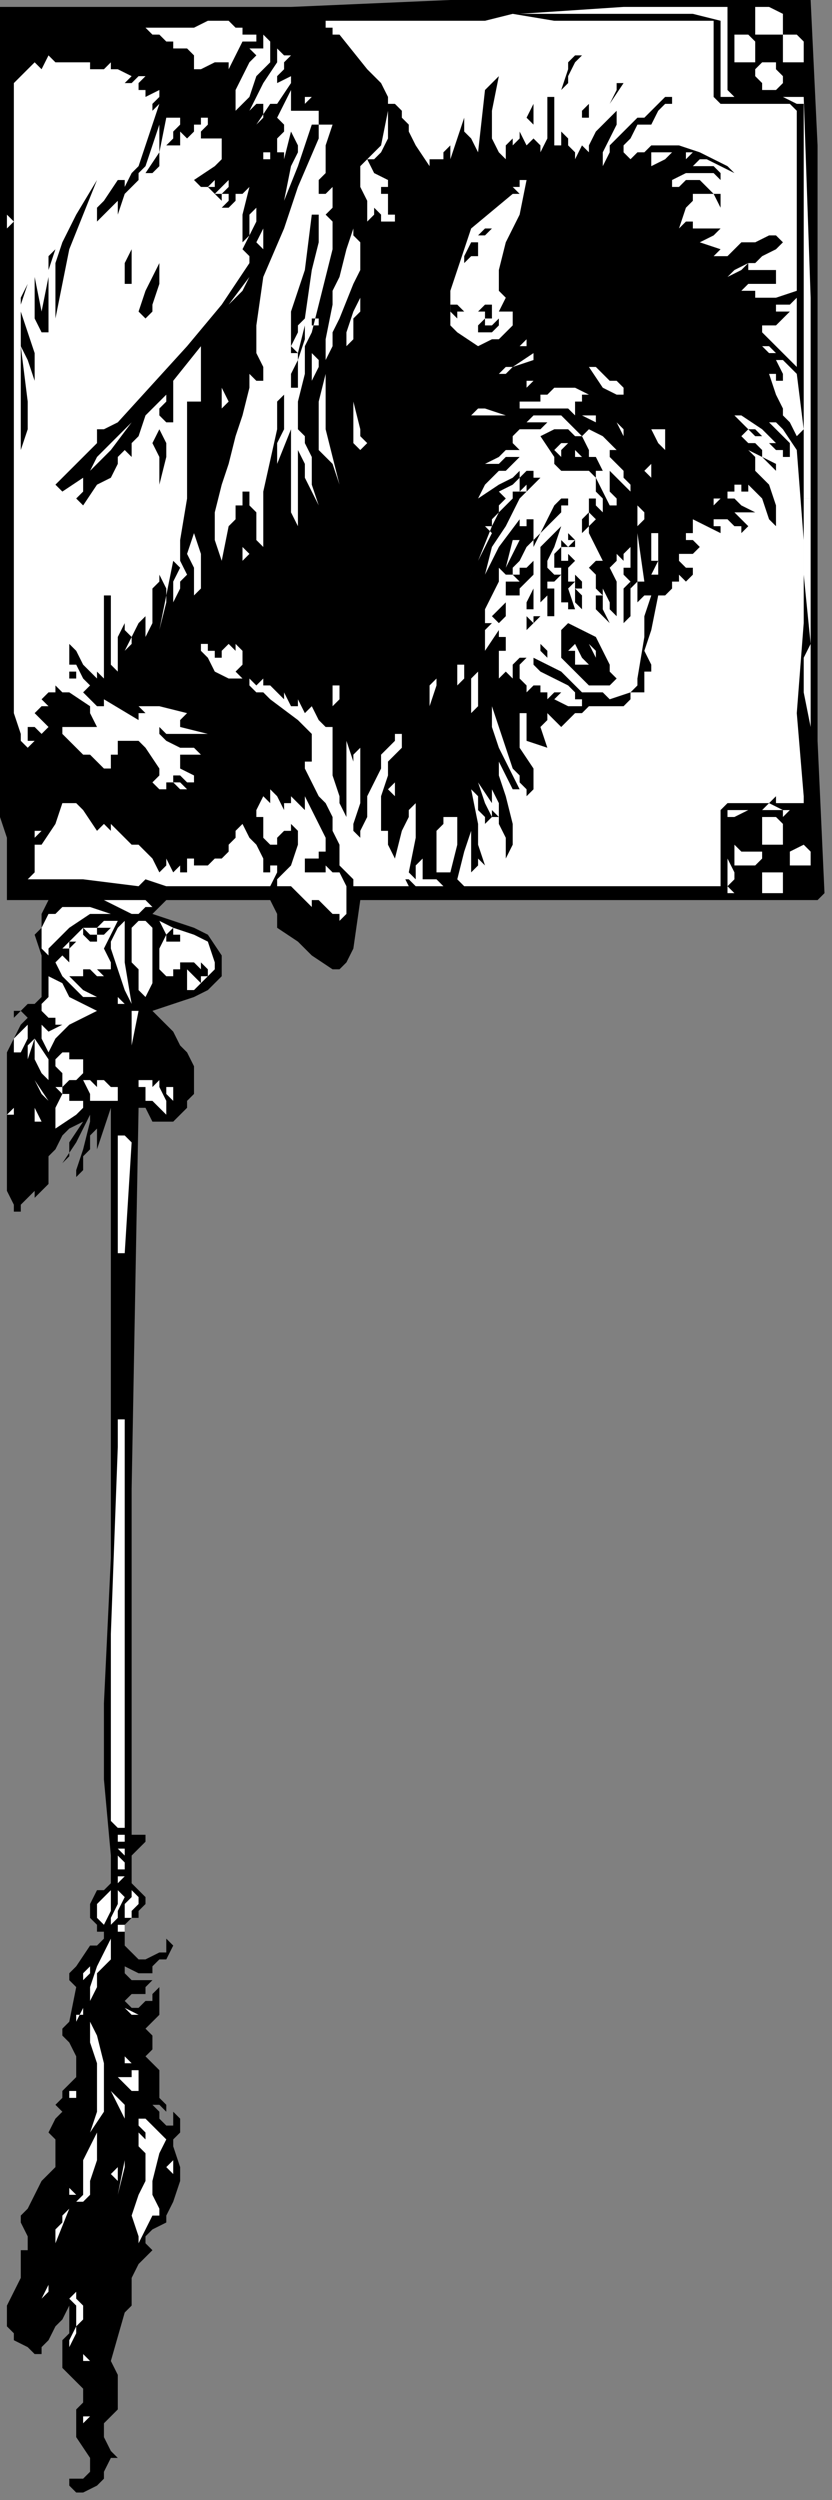 <?xml version="1.0" encoding="UTF-8" standalone="no"?>
<svg
   xmlns:dc="http://purl.org/dc/elements/1.1/"
   xmlns:cc="http://creativecommons.org/ns#"
   xmlns:rdf="http://www.w3.org/1999/02/22-rdf-syntax-ns#"
   xmlns:svg="http://www.w3.org/2000/svg"
   xmlns="http://www.w3.org/2000/svg"
   xmlns:sodipodi="http://sodipodi.sourceforge.net/DTD/sodipodi-0.dtd"
   xmlns:inkscape="http://www.inkscape.org/namespaces/inkscape"
   version="1.0"
   width="25.453mm"
   height="76.482mm"
   id="svg370"
   sodipodi:docname="CC001872.WMF">
  <rect width="100%" height="100%" fill="#808080" stroke="none"/>
  <sodipodi:namedview
     pagecolor="#ffffff"
     bordercolor="#666666"
     borderopacity="1"
     objecttolerance="10"
     gridtolerance="10"
     guidetolerance="10"
     inkscape:pageopacity="0"
     inkscape:pageshadow="2"
     inkscape:window-width="640"
     inkscape:window-height="480"
     id="namedview372" />
  <defs
     id="defs6">
    <clipPath
       clipPathUnits="userSpaceOnUse"
       id="clipWmfPath1">
      <path
         d="M 0,0 L 96.133,0 L 96.133,289 L 0,289 z"
         id="path2" />
    </clipPath>
    <pattern
       id="WMFhbasepattern"
       patternUnits="userSpaceOnUse"
       width="6"
       height="6"
       x="0"
       y="0" />
  </defs>
  <path
     style="fill:#000000;fill-rule:nonzero;fill-opacity:1;stroke:none;"
     clip-path="url(#clipWmfPath1)"
     d="  M 93.73,0   L 94.531,16.812   L 94.531,33.623   L 94.531,50.435   L 94.531,66.446   L 94.531,67.247   L 94.531,76.053   L 94.531,85.659   L 95.332,103.271   L 94.531,104.072   L 68.094,104.072   L 41.658,104.072   L 40.857,109.676   L 40.056,111.277   L 39.254,112.078   L 38.453,112.078   L 38.453,112.078   L 36.05,110.476   L 34.448,108.875   L 32.044,107.274   L 32.044,105.673   L 31.243,104.072   L 19.227,104.072   L 18.426,104.873   L 17.624,105.673   L 20.028,106.474   L 22.431,107.274   L 24.033,108.075   L 25.636,110.476   L 25.636,111.277   L 25.636,112.078   L 25.636,112.878   L 24.033,114.479   L 22.431,115.28   L 17.624,116.881   L 20.028,119.283   L 20.829,120.884   L 21.63,121.684   L 22.431,123.285   L 22.431,124.886   L 22.431,126.488   L 21.63,127.288   L 21.63,128.089   L 21.63,128.089   L 20.829,128.889   L 20.829,128.889   L 20.028,129.69   L 19.227,129.69   L 17.624,129.69   L 16.823,128.089   L 16.022,128.089   L 15.221,172.119   L 15.221,192.133   L 15.221,212.147   L 16.022,212.147   L 16.823,212.147   L 16.823,212.947   L 16.823,212.947   L 16.022,213.748   L 16.022,213.748   L 15.221,214.548   L 15.221,215.349   L 15.221,216.95   L 15.221,217.751   L 15.221,217.751   L 16.022,218.551   L 16.823,219.352   L 16.823,220.152   L 16.022,220.953   L 16.022,221.753   L 15.221,221.753   L 15.221,221.753   L 14.42,222.554   L 14.42,224.956   L 15.221,225.756   L 15.221,225.756   L 16.022,226.557   L 16.823,226.557   L 18.426,225.756   L 19.227,225.756   L 19.227,224.956   L 19.227,224.155   L 20.028,224.956   L 20.028,224.956   L 19.227,226.557   L 18.426,226.557   L 17.624,227.357   L 17.624,227.357   L 17.624,228.158   L 16.823,228.158   L 16.022,228.158   L 14.42,227.357   L 14.42,228.158   L 15.221,228.958   L 16.823,228.958   L 16.823,228.958   L 16.823,228.958   L 17.624,228.958   L 17.624,228.958   L 17.624,228.958   L 16.823,229.759   L 16.823,230.56   L 16.022,230.56   L 15.221,230.56   L 14.42,231.36   L 14.42,231.36   L 13.619,231.36   L 14.42,231.36   L 15.221,232.161   L 16.022,232.161   L 16.823,231.36   L 17.624,231.36   L 17.624,230.56   L 18.426,229.759   L 18.426,229.759   L 18.426,230.56   L 18.426,231.36   L 18.426,232.161   L 18.426,232.961   L 18.426,232.961   L 17.624,233.762   L 16.823,234.562   L 17.624,235.363   L 17.624,236.163   L 17.624,236.964   L 16.823,237.765   L 17.624,238.565   L 18.426,239.366   L 18.426,240.967   L 18.426,242.568   L 19.227,243.368   L 19.227,244.169   L 20.028,244.169   L 19.227,244.169   L 18.426,243.368   L 17.624,243.368   L 18.426,244.169   L 18.426,244.97   L 19.227,245.77   L 20.028,245.77   L 20.028,244.97   L 20.028,244.97   L 20.028,244.169   L 20.829,244.97   L 20.829,246.571   L 20.028,247.371   L 20.028,248.172   L 20.829,250.573   L 20.829,252.175   L 20.028,254.576   L 19.227,256.177   L 19.227,256.978   L 17.624,257.778   L 16.823,258.579   L 16.823,258.579   L 16.823,259.38   L 16.823,259.38   L 17.624,260.18   L 16.823,260.981   L 16.022,261.781   L 15.221,263.382   L 15.221,265.784   L 15.221,266.584   L 14.42,267.385   L 14.42,267.385   L 12.818,272.989   L 13.619,274.59   L 13.619,276.191   L 13.619,278.593   L 12.017,280.194   L 12.017,281.795   L 12.818,283.396   L 12.818,283.396   L 13.619,284.197   L 12.818,284.197   L 12.818,284.197   L 12.017,285.798   L 12.017,286.598   L 11.216,287.399   L 11.216,287.399   L 9.613,288.199   L 8.812,288.199   L 8.011,287.399   L 8.011,287.399   L 8.011,286.598   L 8.812,286.598   L 8.812,286.598   L 8.812,286.598   L 9.613,286.598   L 10.414,285.798   L 10.414,284.997   L 10.414,284.197   L 8.812,281.795   L 8.812,280.194   L 8.812,279.393   L 8.812,278.593   L 9.613,277.792   L 9.613,276.992   L 9.613,276.191   L 8.011,274.59   L 7.21,273.789   L 7.21,272.989   L 7.21,272.188   L 7.21,270.587   L 8.011,269.787   L 8.011,268.186   L 8.011,267.385   L 8.011,266.584   L 7.21,268.186   L 6.409,268.986   L 5.608,270.587   L 4.807,271.388   L 4.807,272.188   L 4.006,272.188   L 3.204,271.388   L 1.602,270.587   L 1.602,269.787   L 0.801,268.986   L 0.801,266.584   L 1.602,264.983   L 2.403,263.382   L 2.403,261.781   L 2.403,260.18   L 3.204,260.18   L 3.204,259.38   L 3.204,258.579   L 2.403,256.978   L 2.403,256.177   L 3.204,255.377   L 4.006,253.776   L 4.807,252.175   L 5.608,251.374   L 6.409,250.573   L 6.409,249.773   L 6.409,248.172   L 6.409,247.371   L 5.608,246.571   L 6.409,244.97   L 7.21,244.169   L 7.21,244.169   L 6.409,243.368   L 7.21,242.568   L 7.21,241.767   L 8.011,240.967   L 8.812,240.166   L 8.812,238.565   L 8.812,238.565   L 8.812,237.765   L 8.011,236.163   L 7.21,235.363   L 7.21,234.562   L 8.011,233.762   L 8.812,229.759   L 8.011,228.958   L 8.011,228.158   L 8.812,227.357   L 10.414,224.956   L 11.216,224.956   L 12.017,224.155   L 12.017,223.355   L 11.216,223.355   L 11.216,222.554   L 10.414,221.753   L 10.414,220.953   L 10.414,220.152   L 11.216,218.551   L 12.017,218.551   L 12.818,217.751   L 12.818,216.95   L 12.818,215.349   L 12.818,214.548   L 12.017,205.742   L 12.017,196.936   L 12.818,180.125   L 12.818,162.512   L 12.818,153.706   L 12.818,144.9   L 12.818,137.695   L 12.818,129.69   L 12.818,129.69   L 12.818,128.889   L 12.818,128.089   L 12.017,130.49   L 11.216,132.892   L 11.216,135.294   L 11.216,138.496   L 11.216,138.496   L 11.216,134.493   L 11.216,130.49   L 10.414,131.291   L 10.414,132.091   L 10.414,132.892   L 9.613,133.693   L 9.613,135.294   L 8.812,136.094   L 8.812,136.895   L 8.812,135.294   L 9.613,132.892   L 10.414,129.69   L 10.414,128.889   L 8.812,132.091   L 7.21,134.493   L 8.011,133.693   L 8.011,132.091   L 9.613,129.69   L 8.011,130.49   L 7.21,131.291   L 6.409,132.892   L 5.608,133.693   L 5.608,135.294   L 5.608,136.895   L 4.807,137.695   L 4.006,138.496   L 4.006,138.496   L 4.006,137.695   L 3.204,138.496   L 2.403,139.296   L 2.403,140.097   L 1.602,140.097   L 1.602,139.296   L 0.801,137.695   L 0.801,135.294   L 0.801,134.493   L 0.801,130.49   L 0.801,126.488   L 0.801,126.488   L 0.801,125.687   L 0.801,124.886   L 0.801,124.086   L 0.801,123.285   L 0.801,121.684   L 1.602,120.083   L 2.403,118.482   L 3.204,117.681   L 2.403,116.881   L 1.602,117.681   L 1.602,116.881   L 2.403,116.881   L 3.204,116.08   L 4.006,116.08   L 4.807,115.28   L 4.807,113.679   L 4.807,112.878   L 4.807,110.476   L 4.006,108.075   L 4.807,107.274   L 4.807,105.673   L 5.608,104.072   L 4.807,104.072   L 3.204,104.072   L 0.801,104.072   L 0.801,101.67   L 0.801,99.269   L 0.801,96.867   L 0,94.465   L 0,88.861   L 0,83.258   L 0,76.853   L 0,71.249   L 0,53.637   L 0,36.025   L 0,0.801   L 1.602,0.801   L 4.006,0.801   L 6.409,0.801   L 8.812,0.801   L 11.216,0.801   L 12.017,0.801   L 13.619,0.801   L 14.42,0.801   L 15.221,0.801   L 33.647,0.801   L 52.072,0   L 70.498,0   L 88.923,0   L 93.73,0  z "
     id="path8" />
  <path
     style="fill:#ffffff;fill-rule:nonzero;fill-opacity:1;stroke:none;"
     clip-path="url(#clipWmfPath1)"
     d="  M 90.526,4.003   L 88.923,4.003   L 87.321,4.003   L 87.321,0.801   L 88.923,0.801   L 90.526,1.601   L 90.526,4.003  z "
     id="path10" />
  <path
     style="fill:#ffffff;fill-rule:nonzero;fill-opacity:1;stroke:none;"
     clip-path="url(#clipWmfPath1)"
     d="  M 84.117,0.801   L 84.117,5.604   L 84.117,10.407   L 84.918,11.208   L 85.719,11.208   L 86.52,11.208   L 88.122,11.208   L 85.719,11.208   L 84.918,11.208   L 84.117,11.208   L 84.117,11.208   L 83.316,11.208   L 83.316,8.806   L 83.316,6.404   L 83.316,2.402   L 80.111,1.601   L 76.907,1.601   L 74.503,1.601   L 71.299,1.601   L 70.498,1.601   L 70.498,1.601   L 69.697,1.601   L 69.697,1.601   L 67.293,1.601   L 64.89,1.601   L 62.487,1.601   L 60.083,1.601   L 72.1,0.801   L 84.117,0.801  z "
     id="path12" />
  <path
     style="fill:#ffffff;fill-rule:nonzero;fill-opacity:1;stroke:none;"
     clip-path="url(#clipWmfPath1)"
     d="  M 58.481,1.601   L 53.674,1.601   L 48.868,1.601   L 39.254,1.601   L 44.061,1.601   L 48.868,1.601   L 58.481,1.601  z "
     id="path14" />
  <path
     style="fill:#ffffff;fill-rule:nonzero;fill-opacity:1;stroke:none;"
     clip-path="url(#clipWmfPath1)"
     d="  M 77.708,2.402   L 82.514,2.402   L 82.514,11.208   L 83.316,12.008   L 84.117,12.008   L 85.719,12.008   L 87.321,12.008   L 88.122,12.008   L 88.923,12.008   L 91.327,12.008   L 92.128,12.809   L 92.128,12.809   L 92.128,13.609   L 92.128,24.017   L 92.128,33.623   L 89.724,34.424   L 88.122,34.424   L 86.52,34.424   L 87.321,34.424   L 87.321,33.623   L 87.321,33.623   L 86.52,33.623   L 85.719,33.623   L 86.52,32.823   L 88.122,32.823   L 89.724,32.823   L 89.724,32.022   L 89.724,31.222   L 88.122,31.222   L 86.52,31.222   L 86.52,30.421   L 87.321,30.421   L 88.122,29.62   L 89.724,28.82   L 89.724,28.82   L 90.526,28.019   L 89.724,27.219   L 88.923,27.219   L 87.321,28.019   L 85.719,28.019   L 84.117,29.62   L 83.316,29.62   L 82.514,29.62   L 82.514,29.62   L 83.316,28.82   L 80.912,28.019   L 82.514,27.219   L 82.514,27.219   L 83.316,26.418   L 82.514,26.418   L 82.514,26.418   L 81.713,26.418   L 80.912,26.418   L 80.912,26.418   L 80.111,26.418   L 80.111,26.418   L 80.111,25.618   L 80.111,25.618   L 79.31,25.618   L 78.509,26.418   L 79.31,24.017   L 80.111,23.216   L 80.111,22.416   L 80.912,22.416   L 80.912,22.416   L 81.713,22.416   L 82.514,22.416   L 83.316,24.017   L 83.316,23.216   L 83.316,22.416   L 82.514,22.416   L 81.713,21.615   L 80.912,20.814   L 79.31,20.814   L 78.509,21.615   L 77.708,21.615   L 77.708,21.615   L 77.708,20.814   L 77.708,20.814   L 79.31,20.014   L 81.713,20.014   L 82.514,20.014   L 82.514,20.014   L 83.316,20.814   L 83.316,21.615   L 83.316,22.416   L 83.316,20.814   L 83.316,20.014   L 82.514,19.213   L 81.713,19.213   L 80.912,19.213   L 80.111,19.213   L 80.912,18.413   L 80.912,18.413   L 81.713,18.413   L 84.918,20.014   L 84.117,19.213   L 84.117,19.213   L 82.514,18.413   L 80.912,17.612   L 78.509,16.812   L 76.907,16.812   L 75.304,16.812   L 74.503,17.612   L 74.503,17.612   L 74.503,17.612   L 73.702,17.612   L 72.901,18.413   L 72.901,18.413   L 72.1,17.612   L 72.1,16.812   L 72.901,16.011   L 73.702,14.41   L 74.503,14.41   L 74.503,14.41   L 75.304,14.41   L 76.106,12.809   L 76.907,12.008   L 77.708,12.008   L 77.708,11.208   L 76.907,11.208   L 76.907,11.208   L 76.106,12.008   L 75.304,12.809   L 74.503,13.609   L 74.503,13.609   L 73.702,13.609   L 72.1,15.211   L 71.299,16.011   L 70.498,16.812   L 70.498,17.612   L 69.697,19.213   L 69.697,18.413   L 69.697,17.612   L 70.498,16.011   L 71.299,14.41   L 71.299,12.008   L 71.299,12.809   L 70.498,13.609   L 70.498,13.609   L 69.697,14.41   L 69.697,14.41   L 68.896,15.211   L 68.094,16.812   L 68.094,17.612   L 67.293,16.812   L 66.492,18.413   L 66.492,17.612   L 65.691,16.812   L 65.691,16.011   L 65.691,16.011   L 64.89,15.211   L 64.89,16.011   L 64.89,16.812   L 64.089,16.812   L 64.089,16.812   L 64.089,16.011   L 64.089,15.211   L 64.089,13.609   L 64.089,11.208   L 64.089,11.208   L 63.288,11.208   L 63.288,11.208   L 63.288,12.809   L 63.288,14.41   L 63.288,16.011   L 62.487,17.612   L 62.487,17.612   L 62.487,16.812   L 62.487,16.812   L 61.686,16.011   L 60.884,16.812   L 60.083,15.211   L 60.083,15.211   L 60.083,16.011   L 60.083,16.011   L 59.282,16.812   L 59.282,16.011   L 59.282,16.011   L 60.083,16.011   L 59.282,16.011   L 58.481,16.812   L 58.481,18.413   L 57.68,17.612   L 56.879,16.011   L 56.879,14.41   L 56.879,12.809   L 57.68,8.806   L 57.68,8.806   L 56.879,9.607   L 56.078,10.407   L 55.277,17.612   L 54.476,16.011   L 53.674,15.211   L 53.674,13.609   L 53.674,13.609   L 52.072,18.413   L 52.072,17.612   L 52.072,16.812   L 51.271,17.612   L 51.271,18.413   L 49.669,18.413   L 49.669,19.213   L 48.067,16.812   L 47.266,15.211   L 47.266,14.41   L 46.464,13.609   L 46.464,12.809   L 45.663,12.008   L 44.862,12.008   L 44.862,11.208   L 44.061,9.607   L 42.459,8.006   L 39.254,4.003   L 38.453,4.003   L 38.453,3.202   L 37.652,3.202   L 37.652,2.402   L 48.868,2.402   L 53.674,2.402   L 56.078,2.402   L 59.282,1.601   L 64.089,2.402   L 68.896,2.402   L 77.708,2.402  z "
     id="path16" />
  <path
     style="fill:#ffffff;fill-rule:nonzero;fill-opacity:1;stroke:none;"
     clip-path="url(#clipWmfPath1)"
     d="  M 28.039,3.202   L 28.039,4.003   L 28.84,4.003   L 29.641,4.003   L 29.641,4.803   L 28.84,4.803   L 28.039,4.803   L 27.238,6.404   L 26.437,8.006   L 26.437,7.205   L 26.437,7.205   L 25.636,7.205   L 25.636,7.205   L 24.834,7.205   L 23.232,8.006   L 23.232,8.006   L 23.232,8.006   L 22.431,8.006   L 22.431,8.006   L 22.431,6.404   L 21.63,5.604   L 21.63,5.604   L 20.829,5.604   L 20.028,5.604   L 20.028,4.803   L 19.227,4.803   L 19.227,4.803   L 18.426,4.003   L 17.624,4.003   L 16.823,3.202   L 17.624,3.202   L 18.426,3.202   L 19.227,3.202   L 20.028,3.202   L 20.028,3.202   L 20.829,3.202   L 21.63,3.202   L 22.431,3.202   L 24.033,2.402   L 24.834,2.402   L 25.636,2.402   L 26.437,2.402   L 27.238,3.202   L 28.039,3.202  z "
     id="path18" />
  <path
     style="fill:#ffffff;fill-rule:nonzero;fill-opacity:1;stroke:none;"
     clip-path="url(#clipWmfPath1)"
     d="  M 87.321,4.803   L 87.321,7.205   L 84.918,7.205   L 84.918,5.604   L 84.918,4.803   L 84.918,4.003   L 85.719,4.003   L 85.719,4.003   L 86.52,4.003   L 87.321,4.803   L 87.321,4.803  z "
     id="path20" />
  <path
     style="fill:#ffffff;fill-rule:nonzero;fill-opacity:1;stroke:none;"
     clip-path="url(#clipWmfPath1)"
     d="  M 92.929,4.803   L 92.929,7.205   L 92.128,7.205   L 90.526,7.205   L 90.526,5.604   L 90.526,4.803   L 90.526,4.003   L 92.128,4.003   L 92.929,4.803   L 92.929,4.803  z "
     id="path22" />
  <path
     style="fill:#ffffff;fill-rule:nonzero;fill-opacity:1;stroke:none;"
     clip-path="url(#clipWmfPath1)"
     d="  M 31.243,4.803   L 31.243,6.404   L 31.243,7.205   L 29.641,8.806   L 28.84,11.208   L 27.238,12.809   L 27.238,11.208   L 27.238,10.407   L 28.84,7.205   L 29.641,6.404   L 28.84,5.604   L 30.442,5.604   L 30.442,4.003   L 31.243,4.803  z "
     id="path24" />
  <path
     style="fill:#ffffff;fill-rule:nonzero;fill-opacity:1;stroke:none;"
     clip-path="url(#clipWmfPath1)"
     d="  M 33.647,6.404   L 32.846,7.205   L 32.846,8.006   L 32.044,8.806   L 32.044,9.607   L 33.647,8.806   L 33.647,8.806   L 33.647,8.806   L 33.647,9.607   L 32.044,12.008   L 31.243,12.008   L 29.641,14.41   L 30.442,13.609   L 30.442,12.809   L 30.442,12.008   L 29.641,12.008   L 29.641,12.008   L 28.84,12.809   L 28.84,13.609   L 28.84,12.809   L 29.641,11.208   L 30.442,9.607   L 32.044,7.205   L 32.044,5.604   L 32.846,6.404   L 33.647,6.404  z "
     id="path26" />
  <path
     style="fill:#000000;fill-rule:nonzero;fill-opacity:1;stroke:none;"
     clip-path="url(#clipWmfPath1)"
     d="  M 67.293,6.404   L 66.492,7.205   L 66.492,7.205   L 65.691,8.806   L 65.691,9.607   L 64.89,10.407   L 65.691,8.006   L 65.691,7.205   L 66.492,6.404   L 67.293,6.404  z "
     id="path28" />
  <path
     style="fill:#ffffff;fill-rule:nonzero;fill-opacity:1;stroke:none;"
     clip-path="url(#clipWmfPath1)"
     d="  M 11.216,7.205   L 10.414,7.205   L 10.414,8.006   L 10.414,8.006   L 11.216,8.006   L 11.216,8.006   L 12.017,8.006   L 12.818,7.205   L 12.818,8.006   L 13.619,8.006   L 15.221,8.806   L 14.42,9.607   L 14.42,9.607   L 15.221,9.607   L 16.022,8.806   L 16.022,8.806   L 16.823,8.806   L 16.022,9.607   L 16.022,10.407   L 16.022,10.407   L 16.823,10.407   L 16.823,10.407   L 16.823,10.407   L 16.823,10.407   L 16.823,11.208   L 16.823,11.208   L 18.426,10.407   L 18.426,11.208   L 17.624,12.008   L 17.624,12.809   L 17.624,12.809   L 17.624,12.809   L 18.426,12.008   L 16.022,19.213   L 15.221,20.014   L 15.221,20.014   L 14.42,21.615   L 14.42,21.615   L 14.42,20.814   L 13.619,20.814   L 12.017,23.216   L 11.216,24.017   L 11.216,24.817   L 11.216,25.618   L 13.619,23.216   L 13.619,24.017   L 13.619,24.817   L 14.42,22.416   L 15.221,21.615   L 15.221,21.615   L 16.022,20.814   L 16.022,20.014   L 16.823,19.213   L 18.426,14.41   L 18.426,16.011   L 18.426,17.612   L 16.823,20.014   L 17.624,20.014   L 18.426,19.213   L 18.426,17.612   L 19.227,13.609   L 20.829,13.609   L 20.829,14.41   L 20.028,15.211   L 20.028,16.011   L 19.227,16.812   L 20.028,16.812   L 20.829,16.812   L 20.829,15.211   L 21.63,16.011   L 22.431,15.211   L 22.431,14.41   L 22.431,14.41   L 23.232,14.41   L 23.232,13.609   L 24.033,13.609   L 24.033,14.41   L 23.232,15.211   L 23.232,16.011   L 24.033,16.011   L 24.033,16.011   L 24.834,16.011   L 24.834,16.011   L 25.636,16.011   L 25.636,16.812   L 25.636,16.812   L 25.636,17.612   L 25.636,18.413   L 24.834,19.213   L 22.431,20.814   L 23.232,21.615   L 23.232,21.615   L 24.033,21.615   L 24.834,20.814   L 24.834,20.814   L 24.834,21.615   L 24.033,21.615   L 24.834,22.416   L 26.437,20.814   L 26.437,20.814   L 26.437,21.615   L 25.636,22.416   L 24.834,22.416   L 25.636,23.216   L 25.636,22.416   L 26.437,22.416   L 26.437,23.216   L 25.636,24.017   L 26.437,24.017   L 26.437,24.017   L 27.238,23.216   L 27.238,22.416   L 28.039,22.416   L 28.84,21.615   L 28.039,24.817   L 28.039,25.618   L 28.039,26.418   L 28.039,27.219   L 28.039,28.019   L 28.84,27.219   L 28.84,25.618   L 28.84,24.817   L 29.641,24.017   L 29.641,24.017   L 29.641,24.817   L 29.641,25.618   L 28.84,27.219   L 28.039,28.82   L 28.84,29.62   L 28.84,30.421   L 25.636,35.224   L 21.63,40.028   L 13.619,48.834   L 12.017,49.634   L 11.216,49.634   L 11.216,50.435   L 11.216,51.235   L 6.409,56.039   L 6.409,56.039   L 7.21,56.839   L 9.613,55.238   L 9.613,56.039   L 9.613,56.839   L 8.812,57.64   L 9.613,58.44   L 11.216,56.039   L 12.818,55.238   L 13.619,53.637   L 13.619,52.837   L 14.42,52.036   L 15.221,52.837   L 15.221,51.235   L 16.022,50.435   L 16.823,48.033   L 19.227,45.632   L 19.227,46.432   L 18.426,47.233   L 18.426,48.033   L 19.227,48.834   L 19.227,48.834   L 20.028,48.834   L 20.028,48.033   L 20.028,46.432   L 20.028,44.831   L 20.028,44.831   L 20.028,44.03   L 23.232,40.028   L 23.232,47.233   L 23.232,47.233   L 23.232,46.432   L 22.431,46.432   L 22.431,46.432   L 21.63,46.432   L 21.63,48.834   L 21.63,52.036   L 21.63,57.64   L 20.829,62.443   L 20.829,64.044   L 20.829,64.845   L 21.63,66.446   L 20.829,67.247   L 20.829,68.047   L 20.028,69.648   L 20.028,68.848   L 20.028,67.247   L 20.829,65.645   L 20.028,64.845   L 20.028,64.845   L 19.227,68.848   L 18.426,72.85   L 19.227,69.648   L 19.227,68.047   L 18.426,66.446   L 18.426,67.247   L 17.624,68.047   L 17.624,70.449   L 17.624,72.05   L 16.823,73.651   L 16.022,73.651   L 16.823,73.651   L 16.823,72.85   L 16.823,72.05   L 16.823,71.249   L 16.022,72.05   L 15.221,73.651   L 15.221,74.452   L 14.42,75.252   L 15.221,73.651   L 14.42,72.85   L 14.42,72.05   L 13.619,73.651   L 13.619,75.252   L 13.619,77.654   L 12.818,76.853   L 12.818,75.252   L 12.818,72.85   L 12.818,71.249   L 12.818,68.848   L 12.017,68.848   L 12.017,71.249   L 12.017,73.651   L 12.017,76.053   L 12.017,78.454   L 11.216,77.654   L 11.216,78.454   L 10.414,77.654   L 10.414,77.654   L 9.613,76.853   L 8.812,75.252   L 8.011,74.452   L 8.011,76.053   L 8.011,76.853   L 8.812,76.853   L 9.613,78.454   L 10.414,79.255   L 11.216,80.055   L 10.414,79.255   L 9.613,80.055   L 9.613,80.055   L 10.414,80.856   L 11.216,81.657   L 12.017,81.657   L 12.017,80.856   L 12.017,80.856   L 16.022,83.258   L 16.022,82.457   L 16.823,82.457   L 16.022,81.657   L 18.426,81.657   L 21.63,82.457   L 21.63,82.457   L 22.431,82.457   L 21.63,82.457   L 20.829,83.258   L 20.829,84.058   L 20.829,84.058   L 24.033,84.859   L 21.63,84.859   L 20.028,84.859   L 19.227,84.859   L 18.426,84.058   L 18.426,84.859   L 19.227,85.659   L 20.829,86.46   L 22.431,86.46   L 23.232,87.26   L 22.431,87.26   L 20.829,87.26   L 20.829,87.26   L 20.829,88.061   L 20.829,88.061   L 20.829,88.861   L 22.431,89.662   L 22.431,90.463   L 23.232,90.463   L 22.431,90.463   L 21.63,90.463   L 20.829,89.662   L 20.028,89.662   L 20.028,90.463   L 20.829,90.463   L 21.63,91.263   L 22.431,91.263   L 21.63,91.263   L 20.829,91.263   L 20.028,90.463   L 19.227,90.463   L 19.227,90.463   L 19.227,91.263   L 18.426,91.263   L 17.624,90.463   L 18.426,89.662   L 18.426,89.662   L 18.426,88.861   L 18.426,88.861   L 16.823,86.46   L 16.022,85.659   L 15.221,85.659   L 14.42,85.659   L 13.619,85.659   L 13.619,85.659   L 13.619,86.46   L 13.619,86.46   L 13.619,87.26   L 13.619,87.26   L 13.619,87.26   L 12.818,87.26   L 12.818,88.061   L 12.818,88.861   L 12.017,88.861   L 12.017,88.861   L 11.216,88.061   L 10.414,87.26   L 9.613,87.26   L 8.011,85.659   L 7.21,84.859   L 7.21,84.058   L 8.011,84.058   L 8.011,84.058   L 8.011,84.058   L 8.812,84.058   L 8.812,83.258   L 8.812,84.058   L 9.613,84.058   L 11.216,84.058   L 10.414,82.457   L 10.414,81.657   L 8.011,80.055   L 7.21,80.055   L 6.409,79.255   L 6.409,80.055   L 5.608,80.055   L 5.608,80.055   L 4.807,80.856   L 5.608,81.657   L 4.807,81.657   L 4.006,82.457   L 4.807,83.258   L 5.608,84.058   L 5.608,84.058   L 4.807,84.859   L 4.006,84.058   L 4.006,84.058   L 3.204,84.058   L 3.204,84.859   L 3.204,85.659   L 4.006,85.659   L 3.204,86.46   L 2.403,85.659   L 2.403,84.859   L 1.602,82.457   L 1.602,73.651   L 1.602,64.845   L 1.602,37.626   L 1.602,11.208   L 1.602,9.607   L 2.403,8.806   L 4.006,7.205   L 4.807,8.006   L 5.608,6.404   L 6.409,7.205   L 8.011,7.205   L 9.613,7.205   L 11.216,7.205  z "
     id="path30" />
  <path
     style="fill:#ffffff;fill-rule:nonzero;fill-opacity:1;stroke:none;"
     clip-path="url(#clipWmfPath1)"
     d="  M 90.526,9.607   L 89.724,10.407   L 88.923,10.407   L 88.122,10.407   L 88.122,9.607   L 87.321,8.806   L 87.321,8.006   L 88.122,7.205   L 89.724,7.205   L 89.724,8.006   L 90.526,8.806   L 90.526,9.607  z "
     id="path32" />
  <path
     style="fill:#000000;fill-rule:nonzero;fill-opacity:1;stroke:none;"
     clip-path="url(#clipWmfPath1)"
     d="  M 72.1,9.607   L 70.498,12.008   L 70.498,13.609   L 70.498,12.809   L 70.498,12.008   L 71.299,10.407   L 71.299,10.407   L 71.299,9.607   L 72.1,9.607  z "
     id="path34" />
  <path
     style="fill:#ffffff;fill-rule:nonzero;fill-opacity:1;stroke:none;"
     clip-path="url(#clipWmfPath1)"
     d="  M 92.929,11.208   L 93.73,34.424   L 93.73,57.64   L 92.929,57.64   L 92.929,46.432   L 92.929,35.224   L 92.929,24.017   L 92.929,12.008   L 92.128,12.008   L 90.526,11.208   L 89.724,11.208   L 88.923,11.208   L 89.724,11.208   L 90.526,11.208   L 92.929,11.208  z "
     id="path36" />
  <path
     style="fill:#ffffff;fill-rule:nonzero;fill-opacity:1;stroke:none;"
     clip-path="url(#clipWmfPath1)"
     d="  M 34.448,12.809   L 34.448,12.809   L 35.249,12.008   L 35.249,11.208   L 36.05,11.208   L 36.05,11.208   L 36.05,11.208   L 35.249,12.008   L 34.448,12.809   L 36.05,12.809   L 36.05,12.809   L 36.851,12.809   L 36.851,14.41   L 37.652,14.41   L 37.652,14.41   L 38.453,14.41   L 37.652,16.812   L 37.652,19.213   L 37.652,20.014   L 36.851,20.814   L 36.851,21.615   L 36.851,22.416   L 37.652,22.416   L 37.652,22.416   L 38.453,21.615   L 38.453,22.416   L 38.453,24.017   L 37.652,24.817   L 38.453,25.618   L 38.453,26.418   L 38.453,27.219   L 38.453,28.019   L 38.453,28.82   L 36.05,38.427   L 36.05,37.626   L 36.851,37.626   L 36.851,36.825   L 36.05,36.825   L 36.05,38.427   L 35.249,40.028   L 35.249,43.23   L 34.448,46.432   L 34.448,49.634   L 35.249,50.435   L 35.249,51.235   L 36.05,52.837   L 36.05,56.039   L 36.851,58.44   L 36.05,56.839   L 35.249,55.238   L 35.249,53.637   L 34.448,52.036   L 34.448,52.036   L 34.448,52.837   L 34.448,52.837   L 34.448,53.637   L 34.448,55.238   L 34.448,57.64   L 34.448,60.842   L 33.647,59.241   L 33.647,57.64   L 33.647,54.438   L 33.647,53.637   L 33.647,52.036   L 33.647,50.435   L 33.647,49.634   L 33.647,49.634   L 32.044,53.637   L 32.044,51.235   L 32.846,49.634   L 32.846,47.233   L 32.846,45.632   L 32.044,46.432   L 32.044,47.233   L 32.044,48.834   L 32.044,49.634   L 30.442,56.839   L 30.442,58.44   L 30.442,60.042   L 30.442,61.643   L 30.442,63.244   L 29.641,62.443   L 29.641,60.842   L 29.641,58.44   L 29.641,59.241   L 28.84,58.44   L 28.84,57.64   L 28.84,57.64   L 28.84,56.839   L 28.039,56.839   L 28.039,57.64   L 28.039,58.44   L 27.238,58.44   L 27.238,60.042   L 26.437,60.842   L 25.636,64.845   L 25.636,64.845   L 24.834,62.443   L 24.834,59.241   L 25.636,56.039   L 26.437,53.637   L 27.238,50.435   L 28.039,48.033   L 28.84,44.831   L 28.84,41.629   L 28.84,43.23   L 29.641,44.03   L 29.641,44.03   L 30.442,44.03   L 30.442,42.429   L 29.641,40.828   L 29.641,40.028   L 29.641,37.626   L 30.442,32.022   L 32.846,26.418   L 34.448,21.615   L 36.851,16.011   L 36.851,14.41   L 36.05,14.41   L 35.249,16.812   L 34.448,19.213   L 32.846,23.216   L 33.647,19.213   L 34.448,17.612   L 34.448,16.812   L 34.448,16.812   L 33.647,15.211   L 33.647,15.211   L 32.846,18.413   L 32.846,17.612   L 32.846,17.612   L 32.044,17.612   L 32.044,16.011   L 32.846,15.211   L 32.846,14.41   L 32.044,13.609   L 33.647,10.407   L 33.647,11.208   L 33.647,12.008   L 33.647,12.809   L 34.448,12.809  z "
     id="path38" />
  <path
     style="fill:#000000;fill-rule:nonzero;fill-opacity:1;stroke:none;"
     clip-path="url(#clipWmfPath1)"
     d="  M 68.094,13.609   L 67.293,13.609   L 67.293,12.809   L 68.094,12.008   L 68.094,12.008   L 68.094,12.809   L 68.094,13.609  z "
     id="path40" />
  <path
     style="fill:#000000;fill-rule:nonzero;fill-opacity:1;stroke:none;"
     clip-path="url(#clipWmfPath1)"
     d="  M 61.686,15.211   L 61.686,15.211   L 61.686,14.41   L 60.884,13.609   L 61.686,12.008   L 61.686,12.809   L 61.686,13.609   L 61.686,14.41   L 61.686,15.211  z "
     id="path42" />
  <path
     style="fill:#ffffff;fill-rule:nonzero;fill-opacity:1;stroke:none;"
     clip-path="url(#clipWmfPath1)"
     d="  M 44.862,16.011   L 44.061,17.612   L 43.26,18.413   L 42.459,18.413   L 43.26,20.014   L 44.862,20.814   L 44.862,21.615   L 44.862,21.615   L 44.061,21.615   L 44.061,22.416   L 44.862,22.416   L 44.862,23.216   L 44.862,24.017   L 44.862,24.817   L 44.862,24.817   L 45.663,24.817   L 45.663,24.817   L 45.663,24.817   L 45.663,25.618   L 44.862,25.618   L 44.061,25.618   L 44.061,25.618   L 44.061,25.618   L 44.061,25.618   L 44.061,25.618   L 44.061,24.817   L 44.061,24.817   L 43.26,24.017   L 43.26,24.817   L 42.459,25.618   L 42.459,26.418   L 42.459,27.219   L 42.459,24.817   L 42.459,23.216   L 41.658,21.615   L 41.658,19.213   L 44.061,16.812   L 44.862,12.809   L 44.862,13.609   L 44.862,14.41   L 44.862,16.011  z "
     id="path44" />
  <path
     style="fill:#ffffff;fill-rule:nonzero;fill-opacity:1;stroke:none;"
     clip-path="url(#clipWmfPath1)"
     d="  M 77.708,17.612   L 77.708,17.612   L 76.907,18.413   L 75.304,19.213   L 75.304,18.413   L 75.304,17.612   L 76.106,17.612   L 76.106,17.612   L 77.708,17.612  z "
     id="path46" />
  <path
     style="fill:#ffffff;fill-rule:nonzero;fill-opacity:1;stroke:none;"
     clip-path="url(#clipWmfPath1)"
     d="  M 80.111,17.612   L 79.31,18.413   L 79.31,17.612   L 80.111,17.612  z "
     id="path48" />
  <path
     style="fill:#ffffff;fill-rule:nonzero;fill-opacity:1;stroke:none;"
     clip-path="url(#clipWmfPath1)"
     d="  M 30.442,19.213   L 30.442,18.413   L 30.442,18.413   L 30.442,17.612   L 31.243,17.612   L 31.243,18.413   L 30.442,18.413   L 30.442,19.213  z "
     id="path50" />
  <path
     style="fill:#ffffff;fill-rule:nonzero;fill-opacity:1;stroke:none;"
     clip-path="url(#clipWmfPath1)"
     d="  M 0.801,18.413   L 0.801,18.413   L 0.801,20.814   L 0.801,20.814   L 0.801,18.413  z "
     id="path52" />
  <path
     style="fill:#ffffff;fill-rule:nonzero;fill-opacity:1;stroke:none;"
     clip-path="url(#clipWmfPath1)"
     d="  M 60.884,20.814   L 60.083,24.817   L 58.481,28.019   L 57.68,31.222   L 57.68,32.022   L 57.68,32.823   L 57.68,33.623   L 58.481,34.424   L 57.68,36.025   L 57.68,36.025   L 58.481,36.025   L 58.481,36.025   L 59.282,36.025   L 59.282,36.825   L 59.282,37.626   L 58.481,38.427   L 57.68,39.227   L 56.879,39.227   L 55.277,40.028   L 52.873,38.427   L 52.072,37.626   L 52.072,36.825   L 52.072,33.623   L 52.873,31.222   L 53.674,28.82   L 54.476,26.418   L 59.282,22.416   L 59.282,22.416   L 60.083,22.416   L 59.282,21.615   L 60.083,21.615   L 60.083,20.814   L 60.884,20.814  z "
     id="path54" />
  <path
     style="fill:#000000;fill-rule:nonzero;fill-opacity:1;stroke:none;"
     clip-path="url(#clipWmfPath1)"
     d="  M 11.216,20.814   L 9.613,24.817   L 8.011,28.82   L 7.21,32.823   L 6.409,36.825   L 6.409,36.825   L 6.409,32.022   L 6.409,30.421   L 7.21,28.019   L 8.011,26.418   L 8.812,24.817   L 11.216,20.814  z "
     id="path56" />
  <path
     style="fill:#ffffff;fill-rule:nonzero;fill-opacity:1;stroke:none;"
     clip-path="url(#clipWmfPath1)"
     d="  M 0.801,24.817   L 0.801,22.416   L 0.801,23.216   L 0.801,24.817  z "
     id="path58" />
  <path
     style="fill:#000000;fill-rule:nonzero;fill-opacity:1;stroke:none;"
     clip-path="url(#clipWmfPath1)"
     d="  M 36.851,24.817   L 36.851,28.019   L 36.05,31.222   L 35.249,36.825   L 34.448,37.626   L 34.448,38.427   L 33.647,40.028   L 34.448,40.828   L 35.249,37.626   L 35.249,39.227   L 34.448,41.629   L 34.448,43.23   L 34.448,44.831   L 33.647,44.831   L 33.647,44.03   L 33.647,43.23   L 34.448,41.629   L 34.448,40.828   L 33.647,40.828   L 33.647,38.427   L 33.647,36.025   L 34.448,33.623   L 35.249,31.222   L 35.249,31.222   L 36.05,24.817   L 36.851,24.817  z "
     id="path60" />
  <path
     style="fill:#ffffff;fill-rule:nonzero;fill-opacity:1;stroke:none;"
     clip-path="url(#clipWmfPath1)"
     d="  M 0.801,26.418   L 0.801,24.817   L 1.602,25.618   L 0.801,26.418  z "
     id="path62" />
  <path
     style="fill:#ffffff;fill-rule:nonzero;fill-opacity:1;stroke:none;"
     clip-path="url(#clipWmfPath1)"
     d="  M 30.442,27.219   L 30.442,28.82   L 29.641,28.019   L 30.442,26.418   L 30.442,25.618   L 30.442,26.418   L 30.442,27.219  z "
     id="path64" />
  <path
     style="fill:#000000;fill-rule:nonzero;fill-opacity:1;stroke:none;"
     clip-path="url(#clipWmfPath1)"
     d="  M 56.879,26.418   L 56.879,26.418   L 56.078,27.219   L 56.078,27.219   L 55.277,27.219   L 56.078,26.418   L 56.078,26.418   L 56.078,26.418   L 56.879,26.418   L 56.879,26.418  z "
     id="path66" />
  <path
     style="fill:#ffffff;fill-rule:nonzero;fill-opacity:1;stroke:none;"
     clip-path="url(#clipWmfPath1)"
     d="  M 41.658,29.62   L 41.658,31.222   L 40.857,32.823   L 39.254,36.825   L 38.453,38.427   L 38.453,40.028   L 37.652,41.629   L 37.652,44.03   L 37.652,45.632   L 37.652,47.233   L 37.652,49.634   L 38.453,52.837   L 39.254,56.039   L 38.453,53.637   L 36.851,52.036   L 36.851,48.834   L 36.851,48.033   L 36.851,46.432   L 37.652,43.23   L 37.652,39.227   L 38.453,35.224   L 38.453,33.623   L 39.254,32.022   L 40.056,28.82   L 40.857,26.418   L 40.857,27.219   L 41.658,28.019   L 41.658,28.82   L 41.658,29.62  z "
     id="path68" />
  <path
     style="fill:#000000;fill-rule:nonzero;fill-opacity:1;stroke:none;"
     clip-path="url(#clipWmfPath1)"
     d="  M 55.277,28.82   L 55.277,28.82   L 55.277,28.82   L 55.277,29.62   L 54.476,29.62   L 53.674,30.421   L 53.674,31.222   L 53.674,31.222   L 53.674,29.62   L 54.476,28.019   L 55.277,28.019   L 55.277,28.019   L 55.277,28.82  z "
     id="path70" />
  <path
     style="fill:#000000;fill-rule:nonzero;fill-opacity:1;stroke:none;"
     clip-path="url(#clipWmfPath1)"
     d="  M 15.221,32.823   L 14.42,32.823   L 14.42,32.022   L 14.42,30.421   L 15.221,28.82   L 15.221,30.421   L 15.221,32.823  z "
     id="path72" />
  <path
     style="fill:#000000;fill-rule:nonzero;fill-opacity:1;stroke:none;"
     clip-path="url(#clipWmfPath1)"
     d="  M 5.608,37.626   L 5.608,38.427   L 4.807,38.427   L 4.006,36.825   L 4.006,36.025   L 4.006,32.022   L 4.006,32.022   L 4.807,36.025   L 4.807,36.025   L 5.608,32.022   L 5.608,30.421   L 5.608,29.62   L 6.409,28.82   L 5.608,31.222   L 5.608,32.823   L 5.608,35.224   L 5.608,37.626  z "
     id="path74" />
  <path
     style="fill:#ffffff;fill-rule:nonzero;fill-opacity:1;stroke:none;"
     clip-path="url(#clipWmfPath1)"
     d="  M 86.52,30.421   L 85.719,31.222   L 85.719,31.222   L 84.117,32.022   L 84.918,31.222   L 86.52,30.421  z "
     id="path76" />
  <path
     style="fill:#000000;fill-rule:nonzero;fill-opacity:1;stroke:none;"
     clip-path="url(#clipWmfPath1)"
     d="  M 18.426,32.823   L 17.624,35.224   L 17.624,36.025   L 17.624,36.025   L 16.823,36.825   L 16.022,36.025   L 16.823,33.623   L 17.624,32.022   L 18.426,30.421   L 18.426,31.222   L 18.426,31.222   L 18.426,32.823  z "
     id="path78" />
  <path
     style="fill:#ffffff;fill-rule:nonzero;fill-opacity:1;stroke:none;"
     clip-path="url(#clipWmfPath1)"
     d="  M 26.437,35.224   L 28.84,32.022   L 28.039,33.623   L 26.437,35.224  z "
     id="path80" />
  <path
     style="fill:#ffffff;fill-rule:nonzero;fill-opacity:1;stroke:none;"
     clip-path="url(#clipWmfPath1)"
     d="  M 41.658,36.025   L 41.658,36.025   L 41.658,36.025   L 40.857,36.825   L 40.857,36.825   L 40.857,38.427   L 40.857,39.227   L 40.056,40.028   L 40.056,38.427   L 40.857,36.025   L 41.658,34.424   L 41.658,32.823   L 41.658,36.025  z "
     id="path82" />
  <path
     style="fill:#000000;fill-rule:nonzero;fill-opacity:1;stroke:none;"
     clip-path="url(#clipWmfPath1)"
     d="  M 3.204,32.823   L 2.403,34.424   L 2.403,36.025   L 3.204,38.427   L 4.006,40.828   L 4.006,44.03   L 4.006,44.03   L 3.204,41.629   L 2.403,40.028   L 3.204,46.432   L 3.204,48.834   L 3.204,49.634   L 2.403,52.036   L 2.403,52.036   L 2.403,47.233   L 2.403,42.429   L 2.403,37.626   L 2.403,35.224   L 3.204,32.823  z "
     id="path84" />
  <path
     style="fill:#ffffff;fill-rule:nonzero;fill-opacity:1;stroke:none;"
     clip-path="url(#clipWmfPath1)"
     d="  M 88.122,38.427   L 88.122,37.626   L 88.923,37.626   L 88.923,37.626   L 89.724,37.626   L 90.526,36.825   L 91.327,36.025   L 90.526,36.025   L 89.724,36.025   L 89.724,36.025   L 89.724,35.224   L 89.724,35.224   L 90.526,35.224   L 91.327,35.224   L 92.128,34.424   L 92.128,42.429   L 88.122,38.427  z "
     id="path86" />
  <path
     style="fill:#000000;fill-rule:nonzero;fill-opacity:1;stroke:none;"
     clip-path="url(#clipWmfPath1)"
     d="  M 53.674,36.025   L 52.873,36.025   L 52.873,36.825   L 53.674,36.825   L 52.873,36.825   L 52.873,36.825   L 52.072,36.025   L 52.072,35.224   L 52.873,35.224   L 52.873,35.224   L 53.674,36.025  z "
     id="path88" />
  <path
     style="fill:#000000;fill-rule:nonzero;fill-opacity:1;stroke:none;"
     clip-path="url(#clipWmfPath1)"
     d="  M 56.879,35.224   L 56.879,35.224   L 56.879,36.025   L 56.879,36.825   L 56.078,36.825   L 56.078,36.825   L 56.078,36.025   L 55.277,36.025   L 56.078,35.224   L 56.078,35.224   L 56.879,35.224  z "
     id="path90" />
  <path
     style="fill:#000000;fill-rule:nonzero;fill-opacity:1;stroke:none;"
     clip-path="url(#clipWmfPath1)"
     d="  M 57.68,37.626   L 56.879,38.427   L 56.879,38.427   L 56.078,38.427   L 55.277,38.427   L 55.277,37.626   L 56.078,36.825   L 56.078,37.626   L 56.078,37.626   L 56.879,37.626   L 57.68,36.825   L 57.68,36.825   L 57.68,37.626   L 57.68,37.626  z "
     id="path92" />
  <path
     style="fill:#ffffff;fill-rule:nonzero;fill-opacity:1;stroke:none;"
     clip-path="url(#clipWmfPath1)"
     d="  M 25.636,36.825   L 23.232,39.227   L 25.636,36.825  z "
     id="path94" />
  <path
     style="fill:#ffffff;fill-rule:nonzero;fill-opacity:1;stroke:none;"
     clip-path="url(#clipWmfPath1)"
     d="  M 59.282,40.828   L 59.282,40.828   L 58.481,40.828   L 59.282,40.828   L 60.083,40.028   L 60.884,39.227   L 60.884,38.427   L 60.884,40.028   L 60.083,40.028   L 59.282,40.828  z "
     id="path96" />
  <path
     style="fill:#ffffff;fill-rule:nonzero;fill-opacity:1;stroke:none;"
     clip-path="url(#clipWmfPath1)"
     d="  M 0.801,41.629   L 0.801,38.427   L 0.801,40.028   L 0.801,41.629  z "
     id="path98" />
  <path
     style="fill:#ffffff;fill-rule:nonzero;fill-opacity:1;stroke:none;"
     clip-path="url(#clipWmfPath1)"
     d="  M 36.05,44.03   L 36.05,41.629   L 36.05,39.227   L 36.05,40.828   L 36.851,41.629   L 36.851,42.429   L 36.05,44.03  z "
     id="path100" />
  <path
     style="fill:#ffffff;fill-rule:nonzero;fill-opacity:1;stroke:none;"
     clip-path="url(#clipWmfPath1)"
     d="  M 89.724,40.828   L 89.724,40.828   L 88.923,40.828   L 88.122,40.028   L 88.122,40.028   L 88.923,40.028   L 88.923,40.028   L 89.724,40.828  z "
     id="path102" />
  <path
     style="fill:#ffffff;fill-rule:nonzero;fill-opacity:1;stroke:none;"
     clip-path="url(#clipWmfPath1)"
     d="  M 61.686,41.629   L 59.282,42.429   L 58.481,43.23   L 57.68,43.23   L 58.481,42.429   L 59.282,42.429   L 61.686,40.828   L 61.686,41.629  z "
     id="path104" />
  <path
     style="fill:#ffffff;fill-rule:nonzero;fill-opacity:1;stroke:none;"
     clip-path="url(#clipWmfPath1)"
     d="  M 92.128,43.23   L 92.929,49.634   L 92.128,50.435   L 91.327,48.834   L 90.526,48.033   L 90.526,47.233   L 89.724,46.432   L 89.724,46.432   L 90.526,47.233   L 89.724,45.632   L 88.923,43.23   L 89.724,43.23   L 89.724,44.03   L 89.724,44.03   L 90.526,44.03   L 90.526,44.03   L 90.526,44.03   L 90.526,43.23   L 89.724,41.629   L 90.526,41.629   L 91.327,42.429   L 91.327,42.429   L 92.128,43.23  z "
     id="path106" />
  <path
     style="fill:#ffffff;fill-rule:nonzero;fill-opacity:1;stroke:none;"
     clip-path="url(#clipWmfPath1)"
     d="  M 72.1,45.632   L 71.299,45.632   L 69.697,44.831   L 68.094,42.429   L 68.896,42.429   L 69.697,43.23   L 70.498,44.03   L 71.299,44.03   L 72.1,44.831   L 72.1,45.632  z "
     id="path108" />
  <path
     style="fill:#ffffff;fill-rule:nonzero;fill-opacity:1;stroke:none;"
     clip-path="url(#clipWmfPath1)"
     d="  M 62.487,42.429   L 61.686,44.03   L 60.884,44.03   L 60.884,44.831   L 61.686,44.03   L 62.487,42.429  z "
     id="path110" />
  <path
     style="fill:#ffffff;fill-rule:nonzero;fill-opacity:1;stroke:none;"
     clip-path="url(#clipWmfPath1)"
     d="  M 68.094,45.632   L 67.293,45.632   L 67.293,45.632   L 67.293,46.432   L 67.293,46.432   L 67.293,46.432   L 66.492,46.432   L 66.492,46.432   L 66.492,47.233   L 66.492,48.033   L 65.691,47.233   L 64.89,47.233   L 63.288,47.233   L 61.686,47.233   L 60.884,47.233   L 60.083,47.233   L 60.083,46.432   L 60.083,46.432   L 60.884,46.432   L 61.686,46.432   L 62.487,46.432   L 62.487,45.632   L 63.288,45.632   L 64.089,44.831   L 64.89,44.831   L 65.691,44.831   L 66.492,44.831   L 68.094,45.632  z "
     id="path112" />
  <path
     style="fill:#ffffff;fill-rule:nonzero;fill-opacity:1;stroke:none;"
     clip-path="url(#clipWmfPath1)"
     d="  M 24.834,50.435   L 25.636,48.834   L 25.636,47.233   L 25.636,44.831   L 26.437,46.432   L 25.636,47.233   L 25.636,48.834   L 24.834,50.435  z "
     id="path114" />
  <path
     style="fill:#ffffff;fill-rule:nonzero;fill-opacity:1;stroke:none;"
     clip-path="url(#clipWmfPath1)"
     d="  M 41.658,52.036   L 40.857,51.235   L 40.857,49.634   L 40.857,48.033   L 40.857,46.432   L 41.658,49.634   L 41.658,50.435   L 42.459,51.235   L 41.658,52.036  z "
     id="path116" />
  <path
     style="fill:#ffffff;fill-rule:nonzero;fill-opacity:1;stroke:none;"
     clip-path="url(#clipWmfPath1)"
     d="  M 0.801,49.634   L 0.801,48.033   L 0.801,46.432   L 0.801,49.634  z "
     id="path118" />
  <path
     style="fill:#ffffff;fill-rule:nonzero;fill-opacity:1;stroke:none;"
     clip-path="url(#clipWmfPath1)"
     d="  M 58.481,48.033   L 57.68,48.033   L 56.879,48.033   L 55.277,48.033   L 54.476,48.033   L 55.277,47.233   L 55.277,47.233   L 56.078,47.233   L 58.481,48.033  z "
     id="path120" />
  <path
     style="fill:#ffffff;fill-rule:nonzero;fill-opacity:1;stroke:none;"
     clip-path="url(#clipWmfPath1)"
     d="  M 67.293,48.033   L 68.094,48.033   L 68.094,48.033   L 68.896,48.033   L 68.896,48.834   L 68.896,48.834   L 67.293,48.033   L 67.293,48.033  z "
     id="path122" />
  <path
     style="fill:#ffffff;fill-rule:nonzero;fill-opacity:1;stroke:none;"
     clip-path="url(#clipWmfPath1)"
     d="  M 89.724,51.235   L 88.923,51.235   L 89.724,52.036   L 89.724,52.036   L 90.526,52.036   L 90.526,52.837   L 91.327,52.837   L 91.327,52.837   L 91.327,51.235   L 90.526,50.435   L 88.923,48.834   L 89.724,48.834   L 90.526,49.634   L 92.128,52.036   L 92.128,52.036   L 92.929,62.443   L 92.929,72.05   L 92.128,82.457   L 92.929,92.064   L 92.929,92.864   L 92.128,92.864   L 91.327,92.864   L 89.724,92.864   L 89.724,92.064   L 88.923,92.864   L 87.321,92.864   L 85.719,92.864   L 84.918,92.864   L 84.117,92.864   L 83.316,93.665   L 83.316,94.465   L 83.316,95.266   L 83.316,97.668   L 83.316,99.269   L 83.316,101.67   L 83.316,101.67   L 83.316,102.471   L 83.316,102.471   L 67.293,102.471   L 64.089,102.471   L 60.884,102.471   L 53.674,102.471   L 52.873,101.67   L 53.674,98.468   L 54.476,96.066   L 54.476,96.867   L 54.476,98.468   L 54.476,99.269   L 54.476,100.87   L 55.277,100.069   L 55.277,100.069   L 55.277,99.269   L 55.277,98.468   L 55.277,99.269   L 56.078,100.069   L 56.078,100.069   L 55.277,97.668   L 55.277,95.266   L 54.476,91.263   L 55.277,92.064   L 55.277,93.665   L 56.078,94.465   L 56.078,95.266   L 56.879,94.465   L 56.078,92.864   L 55.277,90.463   L 56.879,92.864   L 56.879,92.864   L 56.879,92.064   L 56.879,91.263   L 57.68,92.864   L 57.68,95.266   L 58.481,96.867   L 58.481,99.269   L 59.282,97.668   L 59.282,95.266   L 58.481,92.064   L 57.68,89.662   L 57.68,88.861   L 57.68,88.861   L 57.68,88.061   L 58.481,89.662   L 59.282,91.263   L 59.282,91.263   L 60.083,91.263   L 57.68,86.46   L 56.879,84.058   L 56.879,83.258   L 56.879,81.657   L 59.282,88.861   L 60.083,89.662   L 60.083,90.463   L 60.884,91.263   L 60.884,92.064   L 61.686,91.263   L 61.686,88.861   L 60.083,86.46   L 60.083,84.859   L 60.083,83.258   L 60.083,82.457   L 60.083,82.457   L 60.083,82.457   L 60.884,82.457   L 60.884,85.659   L 63.288,86.46   L 62.487,84.058   L 63.288,83.258   L 63.288,82.457   L 63.288,82.457   L 64.089,83.258   L 64.89,82.457   L 64.089,83.258   L 64.89,84.058   L 64.89,84.058   L 64.89,84.058   L 65.691,83.258   L 66.492,82.457   L 67.293,82.457   L 67.293,82.457   L 68.094,81.657   L 68.094,81.657   L 68.896,81.657   L 70.498,81.657   L 72.1,81.657   L 72.901,80.856   L 72.901,80.055   L 73.702,80.055   L 74.503,80.055   L 74.503,79.255   L 74.503,78.454   L 74.503,78.454   L 74.503,77.654   L 75.304,77.654   L 75.304,76.853   L 74.503,75.252   L 75.304,72.85   L 76.106,68.848   L 76.907,68.848   L 77.708,68.047   L 77.708,67.247   L 78.509,67.247   L 78.509,66.446   L 79.31,67.247   L 79.31,67.247   L 80.111,66.446   L 80.111,65.645   L 79.31,65.645   L 79.31,65.645   L 78.509,64.845   L 78.509,64.845   L 78.509,64.044   L 78.509,64.044   L 79.31,64.044   L 80.111,64.044   L 80.912,63.244   L 80.912,63.244   L 80.111,62.443   L 79.31,62.443   L 79.31,61.643   L 80.111,61.643   L 80.111,60.842   L 80.111,60.042   L 83.316,61.643   L 83.316,60.842   L 83.316,60.842   L 82.514,60.842   L 82.514,60.042   L 84.117,60.042   L 84.918,60.842   L 85.719,60.842   L 85.719,61.643   L 86.52,60.842   L 84.918,59.241   L 86.52,59.241   L 86.52,59.241   L 87.321,59.241   L 87.321,59.241   L 85.719,58.44   L 84.918,57.64   L 84.117,57.64   L 84.117,56.839   L 84.918,56.839   L 85.719,56.839   L 85.719,56.839   L 84.918,56.839   L 84.918,56.039   L 85.719,56.039   L 85.719,56.839   L 86.52,56.839   L 86.52,56.839   L 86.52,56.039   L 88.122,57.64   L 88.923,60.042   L 89.724,60.842   L 89.724,59.241   L 89.724,58.44   L 88.923,56.039   L 87.321,54.438   L 87.321,53.637   L 87.321,53.637   L 87.321,52.837   L 86.52,52.036   L 88.122,52.837   L 89.724,54.438   L 89.724,53.637   L 88.122,52.837   L 88.122,52.036   L 87.321,51.235   L 87.321,51.235   L 86.52,51.235   L 85.719,50.435   L 85.719,50.435   L 86.52,49.634   L 87.321,50.435   L 87.321,50.435   L 88.122,50.435   L 87.321,49.634   L 86.52,49.634   L 84.918,48.033   L 85.719,48.033   L 85.719,48.033   L 88.122,49.634   L 89.724,51.235  z "
     id="path124" />
  <path
     style="fill:#ffffff;fill-rule:nonzero;fill-opacity:1;stroke:none;"
     clip-path="url(#clipWmfPath1)"
     d="  M 67.293,50.435   L 68.094,49.634   L 69.697,50.435   L 70.498,51.235   L 71.299,52.036   L 71.299,52.036   L 70.498,52.036   L 70.498,51.235   L 70.498,52.036   L 70.498,52.837   L 71.299,53.637   L 72.1,54.438   L 72.1,55.238   L 72.901,56.039   L 72.901,56.039   L 72.901,56.839   L 72.1,56.039   L 71.299,55.238   L 70.498,54.438   L 70.498,54.438   L 70.498,55.238   L 70.498,56.839   L 71.299,57.64   L 71.299,58.44   L 70.498,58.44   L 69.697,56.839   L 68.896,55.238   L 68.896,56.039   L 68.896,56.039   L 68.896,56.839   L 69.697,57.64   L 69.697,58.44   L 69.697,59.241   L 68.896,58.44   L 68.896,57.64   L 68.094,57.64   L 68.094,58.44   L 68.094,59.241   L 67.293,60.042   L 67.293,60.842   L 67.293,61.643   L 67.293,61.643   L 68.094,60.842   L 68.094,60.042   L 68.094,59.241   L 68.896,60.042   L 68.094,60.842   L 68.094,60.842   L 68.094,61.643   L 69.697,64.845   L 68.896,64.845   L 68.094,65.645   L 68.896,66.446   L 68.896,68.047   L 69.697,68.848   L 69.697,68.047   L 70.498,69.648   L 70.498,70.449   L 71.299,71.249   L 71.299,70.449   L 71.299,69.648   L 71.299,67.247   L 70.498,65.645   L 71.299,64.845   L 71.299,64.044   L 71.299,63.244   L 71.299,62.443   L 71.299,64.044   L 72.1,64.845   L 72.1,64.044   L 72.901,63.244   L 72.901,61.643   L 72.901,62.443   L 72.901,63.244   L 72.901,65.645   L 72.901,65.645   L 72.1,65.645   L 72.1,66.446   L 72.901,67.247   L 72.901,68.047   L 73.702,67.247   L 73.702,58.44   L 74.503,59.241   L 74.503,60.042   L 73.702,60.842   L 73.702,61.643   L 74.503,67.247   L 74.503,67.247   L 73.702,67.247   L 73.702,68.047   L 73.702,68.047   L 73.702,68.848   L 73.702,69.648   L 74.503,68.848   L 74.503,68.848   L 75.304,68.848   L 74.503,71.249   L 74.503,73.651   L 73.702,78.454   L 73.702,79.255   L 72.901,80.055   L 70.498,80.856   L 69.697,80.055   L 68.896,80.055   L 68.094,80.055   L 67.293,80.055   L 65.691,78.454   L 64.89,77.654   L 63.288,76.853   L 61.686,76.053   L 61.686,76.053   L 61.686,76.853   L 62.487,77.654   L 64.089,78.454   L 65.691,79.255   L 66.492,80.055   L 66.492,80.856   L 67.293,80.856   L 67.293,80.856   L 67.293,81.657   L 66.492,81.657   L 65.691,81.657   L 64.089,80.856   L 64.89,80.055   L 64.089,80.055   L 64.089,80.055   L 63.288,80.856   L 63.288,80.055   L 62.487,80.055   L 62.487,80.055   L 62.487,80.055   L 62.487,79.255   L 61.686,79.255   L 60.884,80.055   L 60.884,79.255   L 60.083,78.454   L 60.083,76.853   L 60.884,76.053   L 60.083,76.053   L 60.083,76.053   L 59.282,76.853   L 59.282,78.454   L 58.481,77.654   L 57.68,78.454   L 57.68,77.654   L 57.68,76.853   L 57.68,76.053   L 57.68,75.252   L 58.481,75.252   L 58.481,74.452   L 58.481,73.651   L 58.481,73.651   L 57.68,73.651   L 57.68,72.05   L 57.68,72.85   L 56.078,75.252   L 56.078,72.85   L 56.879,72.05   L 56.078,72.05   L 56.078,70.449   L 56.879,68.848   L 57.68,67.247   L 57.68,65.645   L 58.481,66.446   L 58.481,66.446   L 58.481,66.446   L 59.282,66.446   L 59.282,65.645   L 59.282,65.645   L 60.083,64.845   L 60.083,64.845   L 60.884,63.244   L 61.686,62.443   L 61.686,60.042   L 61.686,60.042   L 61.686,60.042   L 61.686,60.042   L 60.884,60.042   L 60.884,60.842   L 60.083,60.842   L 60.083,60.842   L 60.083,60.842   L 60.083,60.042   L 57.68,63.244   L 56.879,64.845   L 56.078,66.446   L 56.879,63.244   L 58.481,60.842   L 60.083,57.64   L 62.487,55.238   L 61.686,55.238   L 61.686,54.438   L 61.686,54.438   L 60.884,54.438   L 60.083,55.238   L 60.083,56.039   L 60.083,56.039   L 60.083,56.839   L 60.884,56.039   L 60.884,56.839   L 60.083,56.839   L 59.282,56.839   L 59.282,57.64   L 59.282,57.64   L 57.68,59.241   L 56.879,60.842   L 55.277,64.845   L 54.476,66.446   L 53.674,68.047   L 55.277,64.845   L 56.078,63.244   L 56.879,61.643   L 56.078,60.842   L 56.879,60.842   L 56.879,60.042   L 57.68,59.241   L 57.68,58.44   L 57.68,58.44   L 58.481,57.64   L 58.481,57.64   L 57.68,56.839   L 59.282,56.039   L 60.083,55.238   L 60.083,55.238   L 60.083,54.438   L 59.282,55.238   L 57.68,56.039   L 55.277,57.64   L 56.078,56.039   L 56.879,55.238   L 57.68,54.438   L 58.481,54.438   L 59.282,53.637   L 60.083,52.837   L 59.282,52.837   L 58.481,52.837   L 57.68,53.637   L 56.078,53.637   L 57.68,52.837   L 58.481,52.036   L 60.083,52.036   L 60.083,52.036   L 59.282,51.235   L 59.282,51.235   L 59.282,50.435   L 59.282,50.435   L 60.083,49.634   L 61.686,49.634   L 62.487,49.634   L 63.288,48.834   L 62.487,48.834   L 60.884,48.834   L 61.686,48.033   L 62.487,48.033   L 64.89,48.033   L 65.691,48.834   L 65.691,48.834   L 66.492,49.634   L 67.293,50.435  z "
     id="path126" />
  <path
     style="fill:#ffffff;fill-rule:nonzero;fill-opacity:1;stroke:none;"
     clip-path="url(#clipWmfPath1)"
     d="  M 10.414,54.438   L 11.216,52.837   L 12.818,51.235   L 15.221,48.834   L 12.818,52.036   L 10.414,54.438  z "
     id="path128" />
  <path
     style="fill:#ffffff;fill-rule:nonzero;fill-opacity:1;stroke:none;"
     clip-path="url(#clipWmfPath1)"
     d="  M 72.1,50.435   L 71.299,48.834   L 72.1,49.634   L 72.1,49.634   L 72.1,50.435  z "
     id="path130" />
  <path
     style="fill:#ffffff;fill-rule:nonzero;fill-opacity:1;stroke:none;"
     clip-path="url(#clipWmfPath1)"
     d="  M 76.907,51.235   L 76.907,51.235   L 76.907,52.036   L 76.106,51.235   L 75.304,49.634   L 76.106,49.634   L 76.907,49.634   L 76.907,51.235  z "
     id="path132" />
  <path
     style="fill:#000000;fill-rule:nonzero;fill-opacity:1;stroke:none;"
     clip-path="url(#clipWmfPath1)"
     d="  M 68.094,52.036   L 68.094,52.837   L 68.896,52.837   L 68.896,52.837   L 69.697,54.438   L 68.896,54.438   L 68.896,55.238   L 68.094,54.438   L 67.293,54.438   L 67.293,53.637   L 67.293,53.637   L 67.293,54.438   L 66.492,54.438   L 65.691,54.438   L 65.691,54.438   L 64.89,54.438   L 64.089,53.637   L 64.089,52.837   L 62.487,50.435   L 64.089,49.634   L 65.691,49.634   L 65.691,49.634   L 66.492,50.435   L 67.293,50.435   L 67.293,50.435   L 68.094,52.036  z "
     id="path134" />
  <path
     style="fill:#000000;fill-rule:nonzero;fill-opacity:1;stroke:none;"
     clip-path="url(#clipWmfPath1)"
     d="  M 18.426,56.039   L 18.426,56.039   L 18.426,54.438   L 18.426,52.837   L 17.624,51.235   L 18.426,49.634   L 19.227,51.235   L 19.227,52.837   L 18.426,56.039  z "
     id="path136" />
  <path
     style="fill:#ffffff;fill-rule:nonzero;fill-opacity:1;stroke:none;"
     clip-path="url(#clipWmfPath1)"
     d="  M 65.691,51.235   L 64.89,52.036   L 64.89,52.837   L 64.089,52.036   L 64.89,51.235   L 64.89,51.235   L 65.691,51.235  z "
     id="path138" />
  <path
     style="fill:#ffffff;fill-rule:nonzero;fill-opacity:1;stroke:none;"
     clip-path="url(#clipWmfPath1)"
     d="  M 67.293,52.837   L 67.293,52.837   L 66.492,52.837   L 66.492,52.837   L 66.492,52.036   L 66.492,52.036   L 67.293,52.837  z "
     id="path140" />
  <path
     style="fill:#ffffff;fill-rule:nonzero;fill-opacity:1;stroke:none;"
     clip-path="url(#clipWmfPath1)"
     d="  M 75.304,55.238   L 74.503,54.438   L 75.304,53.637   L 75.304,53.637   L 75.304,54.438   L 75.304,55.238  z "
     id="path142" />
  <path
     style="fill:#ffffff;fill-rule:nonzero;fill-opacity:1;stroke:none;"
     clip-path="url(#clipWmfPath1)"
     d="  M 83.316,57.64   L 82.514,58.44   L 82.514,57.64   L 83.316,57.64   L 83.316,57.64  z "
     id="path144" />
  <path
     style="fill:#000000;fill-rule:nonzero;fill-opacity:1;stroke:none;"
     clip-path="url(#clipWmfPath1)"
     d="  M 65.691,57.64   L 65.691,58.44   L 64.89,58.44   L 64.89,59.241   L 64.89,59.241   L 63.288,60.842   L 61.686,62.443   L 61.686,63.244   L 61.686,63.244   L 62.487,61.643   L 63.288,60.042   L 64.089,58.44   L 64.89,57.64   L 65.691,57.64  z "
     id="path146" />
  <path
     style="fill:#ffffff;fill-rule:nonzero;fill-opacity:1;stroke:none;"
     clip-path="url(#clipWmfPath1)"
     d="  M 93.73,57.64   L 93.73,66.446   L 93.73,75.252   L 93.73,92.864   L 93.73,88.861   L 93.73,84.058   L 92.929,80.055   L 92.929,76.053   L 93.73,74.452   L 92.929,66.446   L 92.929,57.64   L 93.73,57.64  z "
     id="path148" />
  <path
     style="fill:#ffffff;fill-rule:nonzero;fill-opacity:1;stroke:none;"
     clip-path="url(#clipWmfPath1)"
     d="  M 22.431,68.848   L 22.431,66.446   L 22.431,65.645   L 21.63,64.044   L 22.431,61.643   L 23.232,59.241   L 22.431,61.643   L 23.232,64.044   L 23.232,66.446   L 23.232,68.047   L 22.431,68.848  z "
     id="path150" />
  <path
     style="fill:#ffffff;fill-rule:nonzero;fill-opacity:1;stroke:none;"
     clip-path="url(#clipWmfPath1)"
     d="  M 70.498,62.443   L 69.697,60.042   L 70.498,62.443   L 70.498,62.443  z "
     id="path152" />
  <path
     style="fill:#ffffff;fill-rule:nonzero;fill-opacity:1;stroke:none;"
     clip-path="url(#clipWmfPath1)"
     d="  M 77.708,60.842   L 76.907,63.244   L 77.708,60.842  z "
     id="path154" />
  <path
     style="fill:#000000;fill-rule:nonzero;fill-opacity:1;stroke:none;"
     clip-path="url(#clipWmfPath1)"
     d="  M 66.492,62.443   L 65.691,62.443   L 65.691,62.443   L 65.691,61.643   L 65.691,60.842   L 65.691,60.842   L 65.691,61.643   L 65.691,61.643   L 66.492,62.443  z "
     id="path156" />
  <path
     style="fill:#000000;fill-rule:nonzero;fill-opacity:1;stroke:none;"
     clip-path="url(#clipWmfPath1)"
     d="  M 64.89,60.842   L 64.089,63.244   L 63.288,64.845   L 63.288,64.845   L 63.288,65.645   L 64.089,66.446   L 64.89,66.446   L 64.089,67.247   L 63.288,67.247   L 63.288,68.047   L 64.089,68.047   L 64.089,71.249   L 63.288,71.249   L 63.288,70.449   L 63.288,69.648   L 63.288,68.848   L 63.288,68.047   L 63.288,68.047   L 63.288,68.047   L 63.288,68.848   L 62.487,69.648   L 62.487,68.047   L 62.487,66.446   L 62.487,65.645   L 62.487,64.845   L 62.487,63.244   L 64.89,60.842   L 64.89,60.842  z "
     id="path158" />
  <path
     style="fill:#ffffff;fill-rule:nonzero;fill-opacity:1;stroke:none;"
     clip-path="url(#clipWmfPath1)"
     d="  M 76.106,66.446   L 75.304,66.446   L 76.106,64.845   L 75.304,64.845   L 75.304,64.845   L 75.304,63.244   L 75.304,63.244   L 75.304,62.443   L 75.304,61.643   L 76.106,61.643   L 76.106,64.044   L 76.106,66.446  z "
     id="path160" />
  <path
     style="fill:#ffffff;fill-rule:nonzero;fill-opacity:1;stroke:none;"
     clip-path="url(#clipWmfPath1)"
     d="  M 28.039,64.845   L 28.039,61.643   L 28.039,62.443   L 28.039,63.244   L 28.84,64.044   L 28.039,64.845  z "
     id="path162" />
  <path
     style="fill:#ffffff;fill-rule:nonzero;fill-opacity:1;stroke:none;"
     clip-path="url(#clipWmfPath1)"
     d="  M 60.083,62.443   L 59.282,64.044   L 58.481,65.645   L 59.282,62.443   L 60.083,62.443  z "
     id="path164" />
  <path
     style="fill:#000000;fill-rule:nonzero;fill-opacity:1;stroke:none;"
     clip-path="url(#clipWmfPath1)"
     d="  M 66.492,63.244   L 66.492,63.244   L 65.691,63.244   L 66.492,62.443   L 66.492,62.443   L 66.492,63.244  z "
     id="path166" />
  <path
     style="fill:#000000;fill-rule:nonzero;fill-opacity:1;stroke:none;"
     clip-path="url(#clipWmfPath1)"
     d="  M 65.691,63.244   L 64.89,63.244   L 64.89,64.044   L 64.89,64.845   L 64.89,64.845   L 65.691,64.845   L 65.691,64.044   L 66.492,64.845   L 65.691,65.645   L 65.691,65.645   L 65.691,66.446   L 65.691,66.446   L 65.691,67.247   L 65.691,67.247   L 66.492,67.247   L 65.691,68.047   L 66.492,70.449   L 66.492,70.449   L 65.691,70.449   L 65.691,69.648   L 65.691,69.648   L 64.89,69.648   L 64.89,69.648   L 64.89,69.648   L 64.89,65.645   L 64.089,65.645   L 64.089,64.845   L 64.089,64.044   L 64.89,63.244   L 64.89,62.443   L 65.691,63.244   L 65.691,63.244  z "
     id="path168" />
  <path
     style="fill:#000000;fill-rule:nonzero;fill-opacity:1;stroke:none;"
     clip-path="url(#clipWmfPath1)"
     d="  M 68.094,64.044   L 68.094,64.044   L 68.094,63.244   L 68.094,63.244   L 68.094,63.244   L 68.094,63.244   L 68.094,64.044   L 68.094,64.044  z "
     id="path170" />
  <path
     style="fill:#000000;fill-rule:nonzero;fill-opacity:1;stroke:none;"
     clip-path="url(#clipWmfPath1)"
     d="  M 61.686,65.645   L 61.686,66.446   L 60.884,67.247   L 60.083,68.047   L 60.083,68.848   L 60.083,68.848   L 59.282,68.848   L 59.282,68.047   L 59.282,68.047   L 59.282,68.848   L 58.481,68.848   L 58.481,68.848   L 58.481,68.047   L 58.481,67.247   L 59.282,67.247   L 59.282,67.247   L 60.083,67.247   L 59.282,66.446   L 60.083,66.446   L 60.083,65.645   L 60.884,65.645   L 61.686,64.845   L 61.686,64.845   L 61.686,64.845   L 61.686,65.645   L 61.686,65.645  z "
     id="path172" />
  <path
     style="fill:#ffffff;fill-rule:nonzero;fill-opacity:1;stroke:none;"
     clip-path="url(#clipWmfPath1)"
     d="  M 50.47,68.848   L 51.271,67.247   L 52.072,66.446   L 52.072,66.446   L 51.271,67.247   L 50.47,68.848  z "
     id="path174" />
  <path
     style="fill:#000000;fill-rule:nonzero;fill-opacity:1;stroke:none;"
     clip-path="url(#clipWmfPath1)"
     d="  M 67.293,68.047   L 66.492,68.047   L 66.492,68.047   L 66.492,66.446   L 67.293,67.247   L 67.293,68.047   L 67.293,68.047  z "
     id="path176" />
  <path
     style="fill:#000000;fill-rule:nonzero;fill-opacity:1;stroke:none;"
     clip-path="url(#clipWmfPath1)"
     d="  M 72.901,68.047   L 72.901,68.047   L 72.901,69.648   L 72.901,70.449   L 72.901,71.249   L 72.1,72.05   L 72.1,71.249   L 72.1,70.449   L 72.1,69.648   L 72.1,68.848   L 72.1,68.848   L 72.1,68.848   L 72.1,68.047   L 72.1,68.047   L 72.901,67.247   L 72.901,68.047   L 72.901,68.047  z "
     id="path178" />
  <path
     style="fill:#000000;fill-rule:nonzero;fill-opacity:1;stroke:none;"
     clip-path="url(#clipWmfPath1)"
     d="  M 61.686,70.449   L 60.884,70.449   L 60.884,70.449   L 60.884,70.449   L 60.884,70.449   L 60.083,70.449   L 60.884,70.449   L 60.884,69.648   L 61.686,68.047   L 61.686,68.848   L 61.686,68.848   L 61.686,70.449  z "
     id="path180" />
  <path
     style="fill:#000000;fill-rule:nonzero;fill-opacity:1;stroke:none;"
     clip-path="url(#clipWmfPath1)"
     d="  M 67.293,70.449   L 66.492,69.648   L 66.492,69.648   L 66.492,68.848   L 66.492,68.047   L 67.293,68.848   L 67.293,69.648   L 67.293,70.449  z "
     id="path182" />
  <path
     style="fill:#000000;fill-rule:nonzero;fill-opacity:1;stroke:none;"
     clip-path="url(#clipWmfPath1)"
     d="  M 70.498,72.05   L 69.697,71.249   L 68.896,70.449   L 68.896,68.848   L 69.697,68.848   L 69.697,69.648   L 69.697,70.449   L 70.498,72.05  z "
     id="path184" />
  <path
     style="fill:#000000;fill-rule:nonzero;fill-opacity:1;stroke:none;"
     clip-path="url(#clipWmfPath1)"
     d="  M 58.481,69.648   L 58.481,69.648   L 58.481,70.449   L 58.481,70.449   L 58.481,71.249   L 57.68,72.05   L 56.879,71.249   L 57.68,70.449   L 58.481,69.648  z "
     id="path186" />
  <path
     style="fill:#ffffff;fill-rule:nonzero;fill-opacity:1;stroke:none;"
     clip-path="url(#clipWmfPath1)"
     d="  M 0.801,72.05   L 0.801,70.449   L 0.801,71.249   L 0.801,72.05  z "
     id="path188" />
  <path
     style="fill:#000000;fill-rule:nonzero;fill-opacity:1;stroke:none;"
     clip-path="url(#clipWmfPath1)"
     d="  M 61.686,72.05   L 61.686,72.05   L 61.686,72.05   L 60.884,72.85   L 60.884,72.85   L 60.884,71.249   L 61.686,72.05   L 61.686,71.249   L 62.487,71.249   L 62.487,71.249   L 61.686,72.05  z "
     id="path190" />
  <path
     style="fill:#000000;fill-rule:nonzero;fill-opacity:1;stroke:none;"
     clip-path="url(#clipWmfPath1)"
     d="  M 70.498,76.853   L 70.498,76.853   L 70.498,76.853   L 70.498,77.654   L 71.299,78.454   L 70.498,79.255   L 69.697,79.255   L 68.896,79.255   L 68.094,79.255   L 67.293,78.454   L 66.492,77.654   L 65.691,76.853   L 64.89,76.053   L 63.288,76.053   L 63.288,76.053   L 62.487,75.252   L 62.487,73.651   L 62.487,73.651   L 62.487,73.651   L 62.487,74.452   L 63.288,75.252   L 63.288,76.053   L 63.288,76.053   L 64.089,76.053   L 64.89,76.053   L 64.89,75.252   L 64.89,74.452   L 64.89,73.651   L 64.89,72.85   L 64.89,72.85   L 65.691,72.05   L 67.293,72.85   L 68.896,73.651   L 69.697,75.252   L 70.498,76.853  z "
     id="path192" />
  <path
     style="fill:#ffffff;fill-rule:nonzero;fill-opacity:1;stroke:none;"
     clip-path="url(#clipWmfPath1)"
     d="  M 28.039,78.454   L 26.437,78.454   L 24.834,77.654   L 24.033,76.053   L 23.232,75.252   L 23.232,74.452   L 24.033,74.452   L 24.033,75.252   L 24.834,75.252   L 24.834,75.252   L 24.834,76.053   L 25.636,76.053   L 25.636,75.252   L 26.437,74.452   L 26.437,74.452   L 27.238,75.252   L 27.238,74.452   L 28.039,75.252   L 28.039,76.853   L 27.238,77.654   L 28.039,78.454  z "
     id="path194" />
  <path
     style="fill:#ffffff;fill-rule:nonzero;fill-opacity:1;stroke:none;"
     clip-path="url(#clipWmfPath1)"
     d="  M 68.094,76.853   L 67.293,76.853   L 66.492,76.853   L 66.492,76.853   L 66.492,75.252   L 65.691,75.252   L 66.492,74.452   L 67.293,76.053   L 68.094,76.853  z "
     id="path196" />
  <path
     style="fill:#ffffff;fill-rule:nonzero;fill-opacity:1;stroke:none;"
     clip-path="url(#clipWmfPath1)"
     d="  M 69.697,77.654   L 68.094,74.452   L 68.896,75.252   L 68.896,76.053   L 69.697,77.654  z "
     id="path198" />
  <path
     style="fill:#ffffff;fill-rule:nonzero;fill-opacity:1;stroke:none;"
     clip-path="url(#clipWmfPath1)"
     d="  M 53.674,76.053   L 53.674,76.053   L 53.674,76.053   L 53.674,75.252   L 53.674,74.452   L 53.674,75.252   L 53.674,76.053  z "
     id="path200" />
  <path
     style="fill:#ffffff;fill-rule:nonzero;fill-opacity:1;stroke:none;"
     clip-path="url(#clipWmfPath1)"
     d="  M 0.801,74.452   L 0.801,74.452   L 0.801,77.654   L 0.801,77.654   L 0.801,74.452  z "
     id="path202" />
  <path
     style="fill:#ffffff;fill-rule:nonzero;fill-opacity:1;stroke:none;"
     clip-path="url(#clipWmfPath1)"
     d="  M 50.47,76.853   L 50.47,78.454   L 50.47,79.255   L 49.669,81.657   L 49.669,80.856   L 49.669,79.255   L 50.47,78.454   L 50.47,76.853  z "
     id="path204" />
  <path
     style="fill:#ffffff;fill-rule:nonzero;fill-opacity:1;stroke:none;"
     clip-path="url(#clipWmfPath1)"
     d="  M 53.674,76.853   L 53.674,77.654   L 53.674,78.454   L 52.873,79.255   L 52.873,77.654   L 52.873,77.654   L 52.873,76.853   L 53.674,76.853  z "
     id="path206" />
  <path
     style="fill:#000000;fill-rule:nonzero;fill-opacity:1;stroke:none;"
     clip-path="url(#clipWmfPath1)"
     d="  M 8.812,78.454   L 8.812,78.454   L 8.011,78.454   L 8.011,77.654   L 8.011,77.654   L 8.812,77.654   L 8.812,78.454  z "
     id="path208" />
  <path
     style="fill:#ffffff;fill-rule:nonzero;fill-opacity:1;stroke:none;"
     clip-path="url(#clipWmfPath1)"
     d="  M 54.476,82.457   L 54.476,80.055   L 54.476,78.454   L 55.277,77.654   L 55.277,79.255   L 55.277,80.055   L 55.277,81.657   L 54.476,82.457  z "
     id="path210" />
  <path
     style="fill:#ffffff;fill-rule:nonzero;fill-opacity:1;stroke:none;"
     clip-path="url(#clipWmfPath1)"
     d="  M 32.846,80.856   L 32.846,80.055   L 33.647,81.657   L 34.448,81.657   L 34.448,80.856   L 34.448,79.255   L 34.448,80.856   L 35.249,82.457   L 35.249,82.457   L 36.05,81.657   L 36.851,83.258   L 37.652,84.058   L 38.453,84.058   L 38.453,89.662   L 39.254,92.064   L 39.254,92.864   L 40.056,94.465   L 40.056,94.465   L 40.056,92.064   L 40.056,92.864   L 40.056,91.263   L 40.056,89.662   L 40.056,88.061   L 40.056,85.659   L 40.857,88.061   L 40.857,87.26   L 41.658,86.46   L 41.658,85.659   L 41.658,84.859   L 41.658,86.46   L 41.658,88.861   L 41.658,90.463   L 41.658,92.864   L 40.857,95.266   L 40.857,96.066   L 41.658,96.867   L 41.658,96.066   L 42.459,94.465   L 42.459,92.064   L 44.061,88.861   L 44.061,87.26   L 44.862,86.46   L 45.663,85.659   L 45.663,84.859   L 46.464,84.859   L 46.464,84.058   L 46.464,85.659   L 46.464,86.46   L 44.862,88.061   L 44.862,89.662   L 44.061,92.064   L 44.061,96.066   L 44.862,96.066   L 44.862,97.668   L 45.663,99.269   L 46.464,100.87   L 47.266,102.471   L 46.464,102.471   L 44.862,102.471   L 41.658,102.471   L 40.857,102.471   L 40.857,101.67   L 40.056,100.87   L 39.254,100.069   L 39.254,98.468   L 39.254,97.668   L 38.453,96.066   L 38.453,94.465   L 37.652,92.864   L 36.851,92.064   L 36.05,90.463   L 35.249,88.861   L 35.249,88.861   L 35.249,88.061   L 36.05,88.061   L 36.05,87.26   L 36.05,87.26   L 36.05,85.659   L 36.05,84.859   L 34.448,83.258   L 31.243,80.856   L 30.442,80.055   L 29.641,80.055   L 28.84,79.255   L 28.84,78.454   L 28.84,78.454   L 29.641,79.255   L 30.442,78.454   L 30.442,78.454   L 30.442,79.255   L 31.243,79.255   L 32.846,80.856  z "
     id="path212" />
  <path
     style="fill:#ffffff;fill-rule:nonzero;fill-opacity:1;stroke:none;"
     clip-path="url(#clipWmfPath1)"
     d="  M 38.453,83.258   L 38.453,82.457   L 38.453,80.856   L 38.453,79.255   L 39.254,79.255   L 39.254,80.055   L 39.254,80.856   L 38.453,81.657   L 38.453,83.258  z "
     id="path214" />
  <path
     style="fill:#ffffff;fill-rule:nonzero;fill-opacity:1;stroke:none;"
     clip-path="url(#clipWmfPath1)"
     d="  M 40.056,80.856   L 40.056,82.457   L 40.056,80.856  z "
     id="path216" />
  <path
     style="fill:#ffffff;fill-rule:nonzero;fill-opacity:1;stroke:none;"
     clip-path="url(#clipWmfPath1)"
     d="  M 60.083,88.061   L 60.083,86.46   L 60.083,87.26   L 60.083,88.061  z "
     id="path218" />
  <path
     style="fill:#ffffff;fill-rule:nonzero;fill-opacity:1;stroke:none;"
     clip-path="url(#clipWmfPath1)"
     d="  M 45.663,92.064   L 44.862,91.263   L 45.663,90.463   L 45.663,92.064  z "
     id="path220" />
  <path
     style="fill:#ffffff;fill-rule:nonzero;fill-opacity:1;stroke:none;"
     clip-path="url(#clipWmfPath1)"
     d="  M 32.846,93.665   L 32.846,92.864   L 32.846,92.864   L 32.846,92.064   L 32.846,92.864   L 33.647,92.864   L 33.647,92.864   L 33.647,92.864   L 33.647,92.064   L 35.249,93.665   L 35.249,92.064   L 36.05,93.665   L 36.851,95.266   L 37.652,96.867   L 37.652,98.468   L 36.851,98.468   L 36.851,98.468   L 36.851,99.269   L 36.851,99.269   L 36.851,99.269   L 36.05,99.269   L 36.05,99.269   L 35.249,99.269   L 35.249,100.87   L 36.05,100.87   L 36.05,100.87   L 36.851,100.87   L 37.652,100.87   L 37.652,100.87   L 37.652,100.069   L 38.453,100.87   L 39.254,100.87   L 40.056,102.471   L 40.056,104.072   L 40.056,104.873   L 40.056,105.673   L 40.056,105.673   L 39.254,106.474   L 39.254,105.673   L 38.453,105.673   L 37.652,104.873   L 36.851,104.072   L 36.851,104.072   L 36.05,104.072   L 36.05,104.873   L 35.249,104.072   L 34.448,103.271   L 33.647,102.471   L 32.044,102.471   L 32.044,101.67   L 32.846,100.87   L 32.846,100.87   L 33.647,100.069   L 34.448,97.668   L 34.448,96.066   L 34.448,96.066   L 33.647,95.266   L 33.647,95.266   L 33.647,95.266   L 33.647,96.066   L 33.647,96.066   L 32.846,96.066   L 32.846,96.066   L 32.044,96.867   L 32.044,97.668   L 32.044,97.668   L 31.243,97.668   L 31.243,98.468   L 31.243,98.468   L 31.243,97.668   L 30.442,96.867   L 30.442,96.867   L 30.442,96.867   L 30.442,94.465   L 29.641,94.465   L 29.641,93.665   L 30.442,92.064   L 31.243,92.864   L 31.243,92.864   L 31.243,92.064   L 31.243,92.064   L 31.243,91.263   L 32.044,92.064   L 32.846,93.665  z "
     id="path222" />
  <path
     style="fill:#ffffff;fill-rule:nonzero;fill-opacity:1;stroke:none;"
     clip-path="url(#clipWmfPath1)"
     d="  M 93.73,93.665   L 93.73,93.665   L 92.128,93.665   L 91.327,93.665   L 90.526,94.465   L 90.526,93.665   L 89.724,93.665   L 88.122,93.665   L 87.321,93.665   L 86.52,93.665   L 84.918,94.465   L 84.117,94.465   L 84.117,97.668   L 84.117,96.867   L 84.117,96.066   L 84.117,93.665   L 84.918,93.665   L 86.52,93.665   L 88.122,93.665   L 88.923,92.864   L 90.526,93.665   L 91.327,93.665   L 92.929,93.665   L 93.73,93.665  z "
     id="path224" />
  <path
     style="fill:#ffffff;fill-rule:nonzero;fill-opacity:1;stroke:none;"
     clip-path="url(#clipWmfPath1)"
     d="  M 47.266,100.87   L 48.067,101.67   L 48.067,100.87   L 48.067,100.87   L 48.067,100.069   L 48.067,100.069   L 48.868,99.269   L 48.868,100.069   L 48.868,100.069   L 48.868,100.87   L 48.868,101.67   L 49.669,101.67   L 50.47,101.67   L 50.47,101.67   L 50.47,101.67   L 50.47,100.87   L 50.47,100.069   L 50.47,99.269   L 50.47,98.468   L 50.47,96.867   L 50.47,96.066   L 51.271,95.266   L 51.271,94.465   L 52.072,94.465   L 52.873,94.465   L 52.873,96.066   L 52.873,97.668   L 52.072,100.87   L 51.271,100.87   L 50.47,100.87   L 50.47,101.67   L 51.271,102.471   L 50.47,102.471   L 49.669,102.471   L 48.067,102.471   L 47.266,101.67   L 47.266,101.67   L 46.464,101.67   L 45.663,99.269   L 46.464,96.066   L 47.266,94.465   L 47.266,93.665   L 48.067,92.864   L 48.067,96.867   L 47.266,100.87  z "
     id="path226" />
  <path
     style="fill:#ffffff;fill-rule:nonzero;fill-opacity:1;stroke:none;"
     clip-path="url(#clipWmfPath1)"
     d="  M 11.216,96.066   L 12.017,95.266   L 12.017,95.266   L 12.818,96.066   L 12.818,96.066   L 12.818,95.266   L 12.818,95.266   L 14.42,96.867   L 15.221,97.668   L 15.221,97.668   L 15.221,97.668   L 16.022,97.668   L 15.221,96.867   L 16.823,98.468   L 17.624,99.269   L 18.426,100.87   L 19.227,100.069   L 19.227,99.269   L 19.227,99.269   L 20.028,100.87   L 20.829,100.069   L 20.829,100.069   L 20.829,100.87   L 20.829,100.87   L 21.63,100.87   L 21.63,99.269   L 22.431,99.269   L 22.431,100.069   L 23.232,100.069   L 23.232,100.069   L 24.033,100.069   L 24.033,100.069   L 24.033,100.069   L 24.834,99.269   L 25.636,99.269   L 26.437,98.468   L 26.437,97.668   L 27.238,96.867   L 27.238,96.066   L 28.039,95.266   L 28.039,95.266   L 28.84,96.867   L 29.641,97.668   L 30.442,99.269   L 30.442,100.87   L 30.442,100.87   L 31.243,100.87   L 31.243,100.069   L 32.044,100.069   L 32.044,100.069   L 32.044,100.87   L 31.243,102.471   L 24.033,102.471   L 20.829,102.471   L 19.227,102.471   L 16.823,101.67   L 16.022,102.471   L 9.613,101.67   L 3.204,101.67   L 4.006,100.87   L 4.006,99.269   L 4.006,96.066   L 4.807,96.066   L 4.807,96.066   L 4.006,96.867   L 4.006,97.668   L 4.807,97.668   L 6.409,95.266   L 7.21,92.864   L 8.812,92.864   L 9.613,93.665   L 11.216,96.066  z "
     id="path228" />
  <path
     style="fill:#000000;fill-rule:nonzero;fill-opacity:1;stroke:none;"
     clip-path="url(#clipWmfPath1)"
     d="  M 57.68,94.465   L 56.879,94.465   L 56.879,93.665   L 57.68,94.465   L 57.68,94.465  z "
     id="path230" />
  <path
     style="fill:#ffffff;fill-rule:nonzero;fill-opacity:1;stroke:none;"
     clip-path="url(#clipWmfPath1)"
     d="  M 90.526,95.266   L 90.526,97.668   L 88.122,97.668   L 88.122,94.465   L 88.923,94.465   L 89.724,94.465   L 90.526,95.266   L 90.526,95.266  z "
     id="path232" />
  <path
     style="fill:#ffffff;fill-rule:nonzero;fill-opacity:1;stroke:none;"
     clip-path="url(#clipWmfPath1)"
     d="  M 93.73,100.069   L 93.73,100.069   L 92.929,100.069   L 92.128,100.069   L 91.327,100.069   L 91.327,99.269   L 91.327,99.269   L 91.327,98.468   L 91.327,98.468   L 92.929,97.668   L 93.73,98.468   L 93.73,98.468   L 93.73,100.069  z "
     id="path234" />
  <path
     style="fill:#ffffff;fill-rule:nonzero;fill-opacity:1;stroke:none;"
     clip-path="url(#clipWmfPath1)"
     d="  M 88.122,99.269   L 87.321,100.069   L 87.321,100.069   L 85.719,100.069   L 84.918,100.069   L 84.918,99.269   L 84.918,98.468   L 84.918,98.468   L 84.918,97.668   L 85.719,98.468   L 87.321,98.468   L 88.122,98.468   L 88.122,99.269   L 88.122,99.269  z "
     id="path236" />
  <path
     style="fill:#ffffff;fill-rule:nonzero;fill-opacity:1;stroke:none;"
     clip-path="url(#clipWmfPath1)"
     d="  M 84.918,103.271   L 83.316,103.271   L 84.117,103.271   L 84.117,102.471   L 84.117,101.67   L 84.117,100.87   L 84.117,99.269   L 84.918,100.87   L 84.918,101.67   L 84.117,102.471   L 84.918,103.271  z "
     id="path238" />
  <path
     style="fill:#ffffff;fill-rule:nonzero;fill-opacity:1;stroke:none;"
     clip-path="url(#clipWmfPath1)"
     d="  M 90.526,100.87   L 90.526,101.67   L 90.526,103.271   L 89.724,103.271   L 89.724,103.271   L 88.122,103.271   L 88.122,101.67   L 88.122,100.87   L 88.122,100.87   L 90.526,100.87  z "
     id="path240" />
  <path
     style="fill:#ffffff;fill-rule:nonzero;fill-opacity:1;stroke:none;"
     clip-path="url(#clipWmfPath1)"
     d="  M 79.31,103.271   L 68.896,103.271   L 58.481,103.271   L 68.896,103.271   L 79.31,103.271  z "
     id="path242" />
  <path
     style="fill:#ffffff;fill-rule:nonzero;fill-opacity:1;stroke:none;"
     clip-path="url(#clipWmfPath1)"
     d="  M 52.873,103.271   L 52.072,103.271   L 51.271,103.271   L 52.072,103.271   L 52.072,103.271   L 52.873,103.271  z "
     id="path244" />
  <path
     style="fill:#ffffff;fill-rule:nonzero;fill-opacity:1;stroke:none;"
     clip-path="url(#clipWmfPath1)"
     d="  M 11.216,103.271   L 10.414,103.271   L 9.613,103.271   L 11.216,103.271  z "
     id="path246" />
  <path
     style="fill:#ffffff;fill-rule:nonzero;fill-opacity:1;stroke:none;"
     clip-path="url(#clipWmfPath1)"
     d="  M 20.829,103.271   L 19.227,103.271   L 20.829,103.271  z "
     id="path248" />
  <path
     style="fill:#ffffff;fill-rule:nonzero;fill-opacity:1;stroke:none;"
     clip-path="url(#clipWmfPath1)"
     d="  M 17.624,104.873   L 16.823,104.873   L 16.022,105.673   L 15.221,105.673   L 12.017,104.072   L 15.221,104.072   L 16.022,104.072   L 16.823,104.072   L 17.624,104.873  z "
     id="path250" />
  <path
     style="fill:#ffffff;fill-rule:nonzero;fill-opacity:1;stroke:none;"
     clip-path="url(#clipWmfPath1)"
     d="  M 12.818,105.673   L 10.414,105.673   L 8.011,107.274   L 6.409,108.875   L 5.608,109.676   L 5.608,110.476   L 4.807,109.676   L 4.807,108.075   L 4.807,107.274   L 5.608,105.673   L 6.409,105.673   L 7.21,104.873   L 8.812,104.873   L 10.414,104.873   L 12.818,105.673  z "
     id="path252" />
  <path
     style="fill:#ffffff;fill-rule:nonzero;fill-opacity:1;stroke:none;"
     clip-path="url(#clipWmfPath1)"
     d="  M 17.624,108.075   L 17.624,109.676   L 17.624,112.078   L 17.624,113.679   L 16.823,115.28   L 16.022,114.479   L 16.022,113.679   L 16.022,112.078   L 15.221,111.277   L 15.221,109.676   L 15.221,108.875   L 15.221,107.274   L 16.022,106.474   L 16.823,106.474   L 17.624,107.274   L 17.624,108.075  z "
     id="path254" />
  <path
     style="fill:#ffffff;fill-rule:nonzero;fill-opacity:1;stroke:none;"
     clip-path="url(#clipWmfPath1)"
     d="  M 13.619,106.474   L 12.818,108.075   L 12.017,109.676   L 12.818,111.277   L 12.818,113.679   L 12.818,112.078   L 12.017,112.078   L 11.216,112.078   L 11.216,112.078   L 12.017,112.878   L 12.017,112.878   L 12.017,112.878   L 11.216,112.878   L 10.414,112.078   L 10.414,112.078   L 10.414,112.078   L 9.613,112.078   L 9.613,112.878   L 10.414,112.878   L 8.812,112.878   L 8.812,112.878   L 8.011,112.878   L 8.011,112.878   L 8.812,113.679   L 9.613,114.479   L 9.613,114.479   L 11.216,115.28   L 11.216,115.28   L 12.017,115.28   L 11.216,115.28   L 9.613,115.28   L 8.011,113.679   L 7.21,112.878   L 6.409,111.277   L 7.21,110.476   L 8.011,111.277   L 8.011,110.476   L 8.011,110.476   L 8.011,109.676   L 7.21,109.676   L 8.011,108.875   L 8.011,109.676   L 8.011,109.676   L 8.812,108.875   L 8.011,108.875   L 8.812,108.075   L 9.613,107.274   L 10.414,107.274   L 11.216,107.274   L 11.216,108.075   L 11.216,108.075   L 11.216,108.075   L 11.216,108.075   L 12.017,108.075   L 12.818,107.274   L 12.017,107.274   L 12.017,107.274   L 12.017,107.274   L 11.216,107.274   L 12.017,106.474   L 13.619,106.474  z "
     id="path256" />
  <path
     style="fill:#ffffff;fill-rule:nonzero;fill-opacity:1;stroke:none;"
     clip-path="url(#clipWmfPath1)"
     d="  M 14.42,106.474   L 14.42,108.075   L 14.42,108.875   L 14.42,111.277   L 15.221,116.08   L 14.42,114.479   L 13.619,112.078   L 12.818,109.676   L 12.818,108.875   L 13.619,107.274   L 13.619,107.274   L 14.42,106.474   L 14.42,106.474  z "
     id="path258" />
  <path
     style="fill:#ffffff;fill-rule:nonzero;fill-opacity:1;stroke:none;"
     clip-path="url(#clipWmfPath1)"
     d="  M 24.834,111.277   L 24.834,112.078   L 24.033,112.878   L 23.232,113.679   L 22.431,114.479   L 21.63,114.479   L 20.829,114.479   L 20.829,114.479   L 20.829,114.479   L 21.63,114.479   L 21.63,113.679   L 21.63,112.878   L 21.63,112.078   L 23.232,113.679   L 23.232,112.878   L 24.033,112.878   L 24.033,112.078   L 24.033,112.078   L 23.232,111.277   L 23.232,110.476   L 23.232,111.277   L 23.232,111.277   L 23.232,112.078   L 22.431,111.277   L 21.63,111.277   L 21.63,111.277   L 20.829,111.277   L 20.829,111.277   L 20.829,112.078   L 20.028,112.078   L 20.028,112.878   L 19.227,112.878   L 19.227,113.679   L 19.227,112.878   L 18.426,112.078   L 18.426,109.676   L 19.227,108.075   L 18.426,106.474   L 20.028,107.274   L 22.431,108.075   L 24.033,108.875   L 24.834,111.277  z "
     id="path260" />
  <path
     style="fill:#000000;fill-rule:nonzero;fill-opacity:1;stroke:none;"
     clip-path="url(#clipWmfPath1)"
     d="  M 11.216,108.875   L 10.414,108.875   L 10.414,108.875   L 9.613,108.075   L 9.613,107.274   L 10.414,108.075   L 11.216,108.075   L 11.216,108.875  z "
     id="path262" />
  <path
     style="fill:#000000;fill-rule:nonzero;fill-opacity:1;stroke:none;"
     clip-path="url(#clipWmfPath1)"
     d="  M 20.829,108.075   L 20.829,108.875   L 20.028,108.875   L 20.028,108.875   L 19.227,108.875   L 19.227,108.075   L 20.028,107.274   L 20.028,108.075   L 20.829,108.075  z "
     id="path264" />
  <path
     style="fill:#000000;fill-rule:nonzero;fill-opacity:1;stroke:none;"
     clip-path="url(#clipWmfPath1)"
     d="  M 9.613,108.875   L 9.613,109.676   L 9.613,108.075   L 9.613,108.075   L 9.613,108.875   L 9.613,108.875  z "
     id="path266" />
  <path
     style="fill:#ffffff;fill-rule:nonzero;fill-opacity:1;stroke:none;"
     clip-path="url(#clipWmfPath1)"
     d="  M 11.216,116.881   L 9.613,117.681   L 8.011,118.482   L 6.409,120.083   L 5.608,121.684   L 4.807,120.083   L 4.807,119.283   L 4.807,118.482   L 5.608,119.283   L 7.21,118.482   L 6.409,118.482   L 6.409,117.681   L 5.608,117.681   L 4.807,116.881   L 4.807,116.08   L 5.608,115.28   L 5.608,113.679   L 5.608,112.878   L 7.21,113.679   L 8.011,115.28   L 9.613,116.08   L 11.216,116.881  z "
     id="path268" />
  <path
     style="fill:#ffffff;fill-rule:nonzero;fill-opacity:1;stroke:none;"
     clip-path="url(#clipWmfPath1)"
     d="  M 19.227,115.28   L 18.426,115.28   L 17.624,115.28   L 17.624,115.28   L 17.624,115.28   L 18.426,115.28   L 18.426,114.479   L 18.426,115.28   L 19.227,115.28  z "
     id="path270" />
  <path
     style="fill:#ffffff;fill-rule:nonzero;fill-opacity:1;stroke:none;"
     clip-path="url(#clipWmfPath1)"
     d="  M 14.42,116.08   L 13.619,116.08   L 13.619,115.28   L 13.619,115.28   L 14.42,116.08  z "
     id="path272" />
  <path
     style="fill:#ffffff;fill-rule:nonzero;fill-opacity:1;stroke:none;"
     clip-path="url(#clipWmfPath1)"
     d="  M 15.221,120.884   L 15.221,116.881   L 16.022,116.881   L 15.221,120.884  z "
     id="path274" />
  <path
     style="fill:#ffffff;fill-rule:nonzero;fill-opacity:1;stroke:none;"
     clip-path="url(#clipWmfPath1)"
     d="  M 1.602,121.684   L 1.602,120.083   L 2.403,119.283   L 3.204,118.482   L 3.204,120.083   L 2.403,121.684   L 2.403,121.684   L 1.602,121.684  z "
     id="path276" />
  <path
     style="fill:#ffffff;fill-rule:nonzero;fill-opacity:1;stroke:none;"
     clip-path="url(#clipWmfPath1)"
     d="  M 3.204,130.49   L 3.204,129.69   L 3.204,127.288   L 3.204,124.886   L 3.204,122.485   L 3.204,120.884   L 4.006,120.083   L 3.204,122.485   L 3.204,124.886   L 3.204,130.49  z "
     id="path278" />
  <path
     style="fill:#ffffff;fill-rule:nonzero;fill-opacity:1;stroke:none;"
     clip-path="url(#clipWmfPath1)"
     d="  M 5.608,124.886   L 4.807,124.086   L 4.006,122.485   L 4.006,121.684   L 4.006,120.083   L 5.608,122.485   L 5.608,123.285   L 5.608,124.086   L 5.608,124.886  z "
     id="path280" />
  <path
     style="fill:#ffffff;fill-rule:nonzero;fill-opacity:1;stroke:none;"
     clip-path="url(#clipWmfPath1)"
     d="  M 9.613,124.086   L 8.812,124.886   L 8.812,124.886   L 8.011,124.886   L 8.011,124.886   L 7.21,125.687   L 7.21,125.687   L 7.21,126.488   L 8.011,126.488   L 8.011,127.288   L 8.812,127.288   L 9.613,127.288   L 9.613,128.089   L 9.613,128.089   L 8.812,128.889   L 6.409,130.49   L 6.409,129.69   L 6.409,128.089   L 7.21,126.488   L 6.409,125.687   L 7.21,125.687   L 7.21,124.886   L 7.21,124.086   L 7.21,124.086   L 6.409,123.285   L 6.409,122.485   L 7.21,121.684   L 7.21,121.684   L 8.011,121.684   L 8.011,122.485   L 8.011,122.485   L 8.812,122.485   L 8.812,122.485   L 8.812,122.485   L 8.812,122.485   L 8.812,123.285   L 8.812,122.485   L 9.613,122.485   L 9.613,121.684   L 9.613,120.884   L 9.613,121.684   L 9.613,122.485   L 9.613,123.285   L 9.613,124.086  z "
     id="path282" />
  <path
     style="fill:#ffffff;fill-rule:nonzero;fill-opacity:1;stroke:none;"
     clip-path="url(#clipWmfPath1)"
     d="  M 15.221,124.886   L 15.221,124.886   L 15.221,124.886   L 15.221,124.886   L 15.221,123.285   L 15.221,124.086   L 15.221,124.886  z "
     id="path284" />
  <path
     style="fill:#ffffff;fill-rule:nonzero;fill-opacity:1;stroke:none;"
     clip-path="url(#clipWmfPath1)"
     d="  M 12.017,124.886   L 12.818,125.687   L 12.818,125.687   L 13.619,125.687   L 14.42,125.687   L 13.619,125.687   L 13.619,126.488   L 13.619,127.288   L 12.818,127.288   L 11.216,127.288   L 10.414,127.288   L 10.414,126.488   L 9.613,124.886   L 9.613,124.886   L 10.414,124.886   L 10.414,124.886   L 10.414,124.886   L 11.216,125.687   L 11.216,124.886   L 12.017,124.886   L 12.017,124.086   L 12.017,124.086   L 12.017,124.086   L 12.017,124.886   L 12.017,124.886  z "
     id="path286" />
  <path
     style="fill:#ffffff;fill-rule:nonzero;fill-opacity:1;stroke:none;"
     clip-path="url(#clipWmfPath1)"
     d="  M 4.807,124.086   L 5.608,126.488   L 4.807,124.086  z "
     id="path288" />
  <path
     style="fill:#ffffff;fill-rule:nonzero;fill-opacity:1;stroke:none;"
     clip-path="url(#clipWmfPath1)"
     d="  M 18.426,124.886   L 18.426,125.687   L 19.227,127.288   L 19.227,128.089   L 19.227,128.889   L 18.426,128.089   L 18.426,128.089   L 17.624,127.288   L 17.624,127.288   L 16.823,127.288   L 16.823,127.288   L 16.823,127.288   L 16.823,126.488   L 16.823,125.687   L 16.022,125.687   L 16.022,124.886   L 16.823,124.886   L 16.823,124.886   L 16.823,124.886   L 17.624,124.886   L 17.624,125.687   L 18.426,124.886  z "
     id="path290" />
  <path
     style="fill:#ffffff;fill-rule:nonzero;fill-opacity:1;stroke:none;"
     clip-path="url(#clipWmfPath1)"
     d="  M 5.608,127.288   L 4.807,126.488   L 4.006,124.886   L 5.608,127.288  z "
     id="path292" />
  <path
     style="fill:#ffffff;fill-rule:nonzero;fill-opacity:1;stroke:none;"
     clip-path="url(#clipWmfPath1)"
     d="  M 20.028,128.089   L 20.028,128.089   L 20.028,127.288   L 19.227,126.488   L 19.227,125.687   L 20.028,125.687   L 20.028,126.488   L 20.028,128.089  z "
     id="path294" />
  <path
     style="fill:#ffffff;fill-rule:nonzero;fill-opacity:1;stroke:none;"
     clip-path="url(#clipWmfPath1)"
     d="  M 20.829,128.089   L 20.829,125.687   L 20.829,126.488   L 20.829,128.089  z "
     id="path296" />
  <path
     style="fill:#ffffff;fill-rule:nonzero;fill-opacity:1;stroke:none;"
     clip-path="url(#clipWmfPath1)"
     d="  M 1.602,128.889   L 0.801,128.889   L 1.602,128.089   L 2.403,127.288   L 1.602,128.089   L 1.602,128.889  z "
     id="path298" />
  <path
     style="fill:#ffffff;fill-rule:nonzero;fill-opacity:1;stroke:none;"
     clip-path="url(#clipWmfPath1)"
     d="  M 5.608,128.889   L 4.006,127.288   L 4.807,128.089   L 5.608,128.889  z "
     id="path300" />
  <path
     style="fill:#ffffff;fill-rule:nonzero;fill-opacity:1;stroke:none;"
     clip-path="url(#clipWmfPath1)"
     d="  M 4.807,129.69   L 4.006,129.69   L 4.006,128.889   L 4.006,128.089   L 4.807,129.69  z "
     id="path302" />
  <path
     style="fill:#ffffff;fill-rule:nonzero;fill-opacity:1;stroke:none;"
     clip-path="url(#clipWmfPath1)"
     d="  M 14.42,144.9   L 14.42,144.9   L 13.619,144.9   L 13.619,141.698   L 13.619,138.496   L 13.619,135.294   L 13.619,132.091   L 13.619,131.291   L 14.42,131.291   L 14.42,131.291   L 15.221,132.091   L 14.42,144.9  z "
     id="path304" />
  <path
     style="fill:#ffffff;fill-rule:nonzero;fill-opacity:1;stroke:none;"
     clip-path="url(#clipWmfPath1)"
     d="  M 14.42,164.114   L 14.42,188.13   L 14.42,211.346   L 13.619,211.346   L 12.818,210.546   L 12.818,200.138   L 12.818,188.931   L 13.619,167.316   L 13.619,164.114   L 14.42,164.114  z "
     id="path306" />
  <path
     style="fill:#ffffff;fill-rule:nonzero;fill-opacity:1;stroke:none;"
     clip-path="url(#clipWmfPath1)"
     d="  M 14.42,212.147   L 14.42,212.947   L 13.619,212.947   L 13.619,212.947   L 13.619,212.147   L 13.619,212.147   L 13.619,212.147   L 14.42,212.147  z "
     id="path308" />
  <path
     style="fill:#ffffff;fill-rule:nonzero;fill-opacity:1;stroke:none;"
     clip-path="url(#clipWmfPath1)"
     d="  M 14.42,213.748   L 14.42,214.548   L 13.619,213.748   L 13.619,213.748   L 13.619,213.748   L 14.42,213.748   L 14.42,213.748   L 14.42,213.748  z "
     id="path310" />
  <path
     style="fill:#ffffff;fill-rule:nonzero;fill-opacity:1;stroke:none;"
     clip-path="url(#clipWmfPath1)"
     d="  M 14.42,216.15   L 13.619,216.15   L 13.619,215.349   L 13.619,214.548   L 14.42,215.349   L 14.42,216.15  z "
     id="path312" />
  <path
     style="fill:#ffffff;fill-rule:nonzero;fill-opacity:1;stroke:none;"
     clip-path="url(#clipWmfPath1)"
     d="  M 13.619,217.751   L 13.619,217.751   L 13.619,216.95   L 13.619,216.95   L 14.42,216.95   L 13.619,217.751  z "
     id="path314" />
  <path
     style="fill:#ffffff;fill-rule:nonzero;fill-opacity:1;stroke:none;"
     clip-path="url(#clipWmfPath1)"
     d="  M 16.022,220.152   L 15.221,220.953   L 15.221,221.753   L 14.42,221.753   L 14.42,220.953   L 14.42,220.152   L 15.221,219.352   L 15.221,218.551   L 15.221,218.551   L 16.022,219.352   L 16.022,220.152  z "
     id="path316" />
  <path
     style="fill:#ffffff;fill-rule:nonzero;fill-opacity:1;stroke:none;"
     clip-path="url(#clipWmfPath1)"
     d="  M 12.818,222.554   L 12.818,221.753   L 13.619,220.152   L 13.619,219.352   L 13.619,218.551   L 14.42,219.352   L 13.619,220.953   L 13.619,221.753   L 12.818,222.554  z "
     id="path318" />
  <path
     style="fill:#ffffff;fill-rule:nonzero;fill-opacity:1;stroke:none;"
     clip-path="url(#clipWmfPath1)"
     d="  M 12.017,222.554   L 11.216,221.753   L 11.216,220.953   L 11.216,220.953   L 11.216,220.152   L 12.818,218.551   L 12.818,220.953   L 12.017,222.554  z "
     id="path320" />
  <path
     style="fill:#ffffff;fill-rule:nonzero;fill-opacity:1;stroke:none;"
     clip-path="url(#clipWmfPath1)"
     d="  M 14.42,222.554   L 14.42,222.554   L 14.42,223.355   L 13.619,223.355   L 13.619,223.355   L 13.619,222.554   L 14.42,222.554  z "
     id="path322" />
  <path
     style="fill:#ffffff;fill-rule:nonzero;fill-opacity:1;stroke:none;"
     clip-path="url(#clipWmfPath1)"
     d="  M 12.818,226.557   L 12.017,227.357   L 11.216,228.158   L 11.216,229.759   L 10.414,231.36   L 10.414,229.759   L 11.216,227.357   L 12.818,224.155   L 12.818,224.956   L 12.818,225.756   L 12.818,225.756   L 12.818,226.557  z "
     id="path324" />
  <path
     style="fill:#ffffff;fill-rule:nonzero;fill-opacity:1;stroke:none;"
     clip-path="url(#clipWmfPath1)"
     d="  M 9.613,228.958   L 9.613,228.158   L 10.414,227.357   L 10.414,228.158   L 9.613,228.958  z "
     id="path326" />
  <path
     style="fill:#ffffff;fill-rule:nonzero;fill-opacity:1;stroke:none;"
     clip-path="url(#clipWmfPath1)"
     d="  M 16.022,232.961   L 15.221,232.961   L 15.221,232.961   L 14.42,232.161   L 16.022,232.961  z "
     id="path328" />
  <path
     style="fill:#ffffff;fill-rule:nonzero;fill-opacity:1;stroke:none;"
     clip-path="url(#clipWmfPath1)"
     d="  M 12.017,244.169   L 10.414,246.571   L 11.216,244.169   L 11.216,240.967   L 11.216,238.565   L 10.414,236.163   L 10.414,232.161   L 10.414,233.762   L 11.216,235.363   L 12.017,238.565   L 12.017,240.967   L 12.017,242.568   L 12.017,244.169  z "
     id="path330" />
  <path
     style="fill:#ffffff;fill-rule:nonzero;fill-opacity:1;stroke:none;"
     clip-path="url(#clipWmfPath1)"
     d="  M 8.812,234.562   L 8.812,233.762   L 9.613,232.161   L 9.613,232.961   L 8.812,232.961   L 8.812,234.562  z "
     id="path332" />
  <path
     style="fill:#ffffff;fill-rule:nonzero;fill-opacity:1;stroke:none;"
     clip-path="url(#clipWmfPath1)"
     d="  M 16.823,236.163   L 16.823,235.363   L 16.823,234.562   L 16.823,235.363   L 16.823,236.163  z "
     id="path334" />
  <path
     style="fill:#ffffff;fill-rule:nonzero;fill-opacity:1;stroke:none;"
     clip-path="url(#clipWmfPath1)"
     d="  M 15.221,238.565   L 15.221,238.565   L 15.221,238.565   L 14.42,237.765   L 14.42,237.765   L 14.42,238.565   L 15.221,238.565  z "
     id="path336" />
  <path
     style="fill:#ffffff;fill-rule:nonzero;fill-opacity:1;stroke:none;"
     clip-path="url(#clipWmfPath1)"
     d="  M 16.022,241.767   L 15.221,241.767   L 13.619,240.166   L 14.42,240.166   L 15.221,240.166   L 15.221,239.366   L 15.221,239.366   L 16.022,239.366   L 16.022,240.166   L 16.022,241.767  z "
     id="path338" />
  <path
     style="fill:#ffffff;fill-rule:nonzero;fill-opacity:1;stroke:none;"
     clip-path="url(#clipWmfPath1)"
     d="  M 8.011,243.368   L 8.011,242.568   L 8.011,241.767   L 8.812,241.767   L 8.812,240.967   L 8.812,242.568   L 8.011,242.568   L 8.011,243.368  z "
     id="path340" />
  <path
     style="fill:#ffffff;fill-rule:nonzero;fill-opacity:1;stroke:none;"
     clip-path="url(#clipWmfPath1)"
     d="  M 14.42,244.97   L 12.818,241.767   L 13.619,242.568   L 14.42,243.368   L 14.42,244.97  z "
     id="path342" />
  <path
     style="fill:#ffffff;fill-rule:nonzero;fill-opacity:1;stroke:none;"
     clip-path="url(#clipWmfPath1)"
     d="  M 18.426,248.972   L 17.624,252.175   L 17.624,253.776   L 17.624,253.776   L 18.426,255.377   L 18.426,256.177   L 17.624,256.177   L 16.823,257.778   L 16.022,259.38   L 16.022,260.18   L 16.022,260.981   L 16.022,260.981   L 16.022,258.579   L 15.221,256.177   L 16.022,253.776   L 16.823,252.175   L 16.823,251.374   L 16.823,250.573   L 16.823,248.972   L 16.022,248.172   L 16.022,247.371   L 16.022,246.571   L 16.823,247.371   L 16.823,246.571   L 16.022,245.77   L 16.022,244.97   L 16.823,244.97   L 17.624,245.77   L 18.426,246.571   L 19.227,247.371   L 18.426,248.972  z "
     id="path344" />
  <path
     style="fill:#ffffff;fill-rule:nonzero;fill-opacity:1;stroke:none;"
     clip-path="url(#clipWmfPath1)"
     d="  M 11.216,249.773   L 10.414,252.175   L 10.414,252.975   L 10.414,253.776   L 11.216,252.975   L 10.414,253.776   L 9.613,254.576   L 8.812,254.576   L 9.613,253.776   L 9.613,252.975   L 9.613,250.573   L 9.613,249.773   L 10.414,248.172   L 11.216,246.571   L 11.216,247.371   L 11.216,248.172   L 11.216,248.972   L 11.216,249.773  z "
     id="path346" />
  <path
     style="fill:#ffffff;fill-rule:nonzero;fill-opacity:1;stroke:none;"
     clip-path="url(#clipWmfPath1)"
     d="  M 13.619,253.776   L 14.42,249.773   L 14.42,250.573   L 13.619,253.776  z "
     id="path348" />
  <path
     style="fill:#ffffff;fill-rule:nonzero;fill-opacity:1;stroke:none;"
     clip-path="url(#clipWmfPath1)"
     d="  M 20.028,251.374   L 20.028,251.374   L 20.028,251.374   L 19.227,250.573   L 20.028,249.773   L 20.028,250.573   L 20.028,251.374  z "
     id="path350" />
  <path
     style="fill:#ffffff;fill-rule:nonzero;fill-opacity:1;stroke:none;"
     clip-path="url(#clipWmfPath1)"
     d="  M 13.619,251.374   L 13.619,252.175   L 12.818,251.374   L 12.818,251.374   L 13.619,250.573   L 13.619,250.573   L 13.619,251.374  z "
     id="path352" />
  <path
     style="fill:#ffffff;fill-rule:nonzero;fill-opacity:1;stroke:none;"
     clip-path="url(#clipWmfPath1)"
     d="  M 8.812,253.776   L 8.011,253.776   L 8.011,252.975   L 7.21,252.175   L 8.812,253.776  z "
     id="path354" />
  <path
     style="fill:#ffffff;fill-rule:nonzero;fill-opacity:1;stroke:none;"
     clip-path="url(#clipWmfPath1)"
     d="  M 6.409,259.38   L 6.409,257.778   L 7.21,256.978   L 7.21,256.177   L 8.011,255.377   L 6.409,259.38  z "
     id="path356" />
  <path
     style="fill:#ffffff;fill-rule:nonzero;fill-opacity:1;stroke:none;"
     clip-path="url(#clipWmfPath1)"
     d="  M 6.409,264.183   L 6.409,264.183   L 6.409,262.582   L 6.409,263.382   L 6.409,264.183   L 6.409,264.183  z "
     id="path358" />
  <path
     style="fill:#ffffff;fill-rule:nonzero;fill-opacity:1;stroke:none;"
     clip-path="url(#clipWmfPath1)"
     d="  M 4.807,265.784   L 5.608,264.183   L 5.608,264.983   L 4.807,265.784  z "
     id="path360" />
  <path
     style="fill:#ffffff;fill-rule:nonzero;fill-opacity:1;stroke:none;"
     clip-path="url(#clipWmfPath1)"
     d="  M 8.812,268.986   L 8.011,270.587   L 8.011,272.188   L 8.011,271.388   L 8.011,271.388   L 8.812,269.787   L 8.812,267.385   L 8.812,266.584   L 8.812,266.584   L 8.011,265.784   L 8.011,265.784   L 8.812,264.983   L 8.812,265.784   L 9.613,266.584   L 9.613,268.186   L 8.812,268.986  z "
     id="path362" />
  <path
     style="fill:#ffffff;fill-rule:nonzero;fill-opacity:1;stroke:none;"
     clip-path="url(#clipWmfPath1)"
     d="  M 12.017,270.587   L 13.619,267.385   L 12.818,268.986   L 12.017,270.587  z "
     id="path364" />
  <path
     style="fill:#ffffff;fill-rule:nonzero;fill-opacity:1;stroke:none;"
     clip-path="url(#clipWmfPath1)"
     d="  M 10.414,272.989   L 9.613,272.989   L 9.613,272.188   L 10.414,272.989  z "
     id="path366" />
  <path
     style="fill:#ffffff;fill-rule:nonzero;fill-opacity:1;stroke:none;"
     clip-path="url(#clipWmfPath1)"
     d="  M 9.613,280.994   L 9.613,280.194   L 9.613,279.393   L 10.414,279.393   L 9.613,280.194   L 9.613,280.994  z "
     id="path368" />
</svg>
